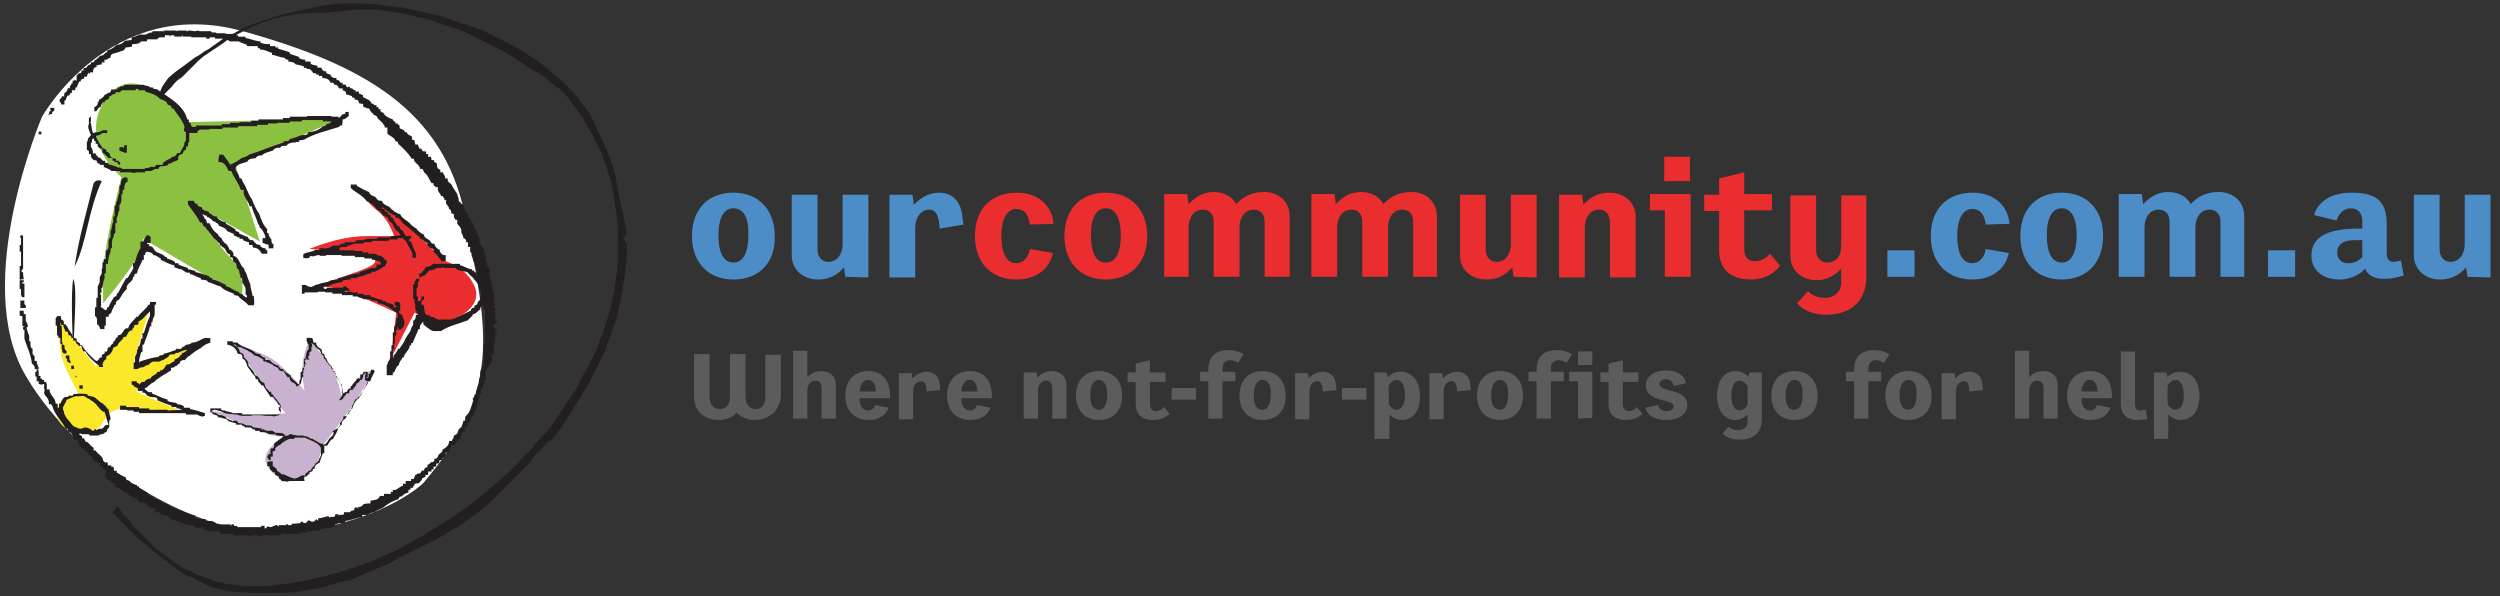 <svg xmlns="http://www.w3.org/2000/svg" viewBox="0 0 368.5 87.9"><rect x="0" y="0" width="368.5" height="87.9" fill="#333333" stroke="none"/><path fill="#8bc041" d="M 16.3 25.3 s -2.7 10.4 -2.7 14.5 v 4.1 s 5 -5.9 5.4 -7.7 l 0.5 -1.8 L 34 43 s 0.9 -3.2 -1.8 -5.9 c -2.8 -2.8 -4.6 -7.3 -4.6 -7.3 l 9 5 L 33 23.5 l 15.4 -6.8 l -22.6 0.5 S 18.6 7.3 14 13.6 c -4.5 6.3 2.3 11.7 2.3 11.7 Z"></path><path fill="#fff" d="M 62.4 71.2 c 11.8 -13.9 9.3 -22.6 6.4 -38.3 S 55.3 10 35.8 4.6 S 6.2 17.2 6.2 17.2 S -4.3 41.7 3.8 55.4 c 8 13.7 27 24.9 40.1 23 c 13.1 -1.8 18.5 -7.2 18.5 -7.2 Z"></path><path fill="#c8b2cf" d="M 47.4 65.9 s 1.1 -1.3 3.9 -5.2 c 2.8 -3.9 3.6 -6 3.6 -6 s -1.3 -0.2 -2.9 2 l -1.6 2.1 s -0.7 -4.1 -2.1 -5.6 c -1.5 -1.5 -2.6 -3.4 -2.6 -3.4 s -1 2.3 -1.1 3.9 c -0.2 1.6 0.3 3.9 0.3 3.9 s -3.6 -4.4 -5.7 -5.2 c -2.1 -0.8 -4.9 -2.1 -4.9 -2.1 s 2.6 3.6 3.9 5.7 c 1.3 2.1 3.9 4.9 3.9 4.9 s -2.1 0.3 -5.9 0.2 c -3.8 -0.2 -5.5 -0.7 -5.5 -0.7 s 8.8 3.9 10.1 3.9 h 1.3 s -3.6 1.8 -2.9 3.9 c 0.7 2.1 4.1 3.9 6.2 1.8 c 2 -2.2 2 -4.1 2 -4.1 Z"></path><path fill="#8bc041" d="M 17.9 26.1 s -2.7 10.4 -2.7 14.5 v 4.1 s 5 -5.9 5.4 -7.7 l 0.5 -1.8 l 14.5 8.5 s 0.9 -3.2 -1.8 -5.9 s -4.5 -7.2 -4.5 -7.2 l 9 5 l -3.6 -11.3 l 15.4 -6.8 l -22.6 0.5 s -7.2 -9.9 -11.8 -3.6 c -4.5 6.3 2.2 11.7 2.2 11.7 Z"></path><path fill="#ea2d2e" d="M 45.6 36.7 s 4.3 -1.9 8.4 -1.9 h 4.1 s -0.8 -2.4 -2.2 -3.5 c -1.4 -1.1 -2.7 -2.7 -2.7 -2.7 s 4.6 2.2 8.4 6 l 3.8 3.8 s 3 0.8 4.3 3.3 c 1.4 2.4 -0.3 4.1 -2.4 5.2 c -2.2 1.1 -6.2 -0.8 -6.2 -0.8 l -3.5 6.8 l 0.8 -6.8 S 50 42 47.8 42.3 l -2.2 0.1 s 7.9 -2.4 9.2 -3.3 c 1.4 -0.8 -0.3 -1.6 -2.7 -1.9 c -2.4 -0.2 -6.5 -0.5 -6.5 -0.5 Z"></path><path fill="#231f20" d="M 18.3 12.5 h 2.9 c 0.2 0.2 0.5 0.1 0.6 0.2 c 0.2 0 0.2 0.1 0.4 0.2 h 0.4 v 0.2 c 0.2 0 0.4 0 0.6 0.1 c 1.7 1.2 3.9 2.3 4.4 4.4 h 0.2 c 0.1 0.2 -0.1 0.6 0.3 0.5 c -0.1 0.2 0.1 0.4 0.2 0.6 h 0.6 v -0.2 h 3.8 v -0.2 h 1.2 v -0.2 h 1.4 c 0.1 0 0 -0.1 0.1 -0.1 H 37 v -0.2 h 1.1 v -0.2 h 3.6 v -0.2 h 1 v -0.2 h 2.5 c 0.1 0 0 -0.1 0.1 -0.1 h 3.5 c 0.1 0 0 0.1 0.1 0.1 h 1 v 0.2 c 0.4 -0.2 0.5 -0.7 1 -0.6 v -0.3 h 0.5 v 0.6 c -0.3 0.2 -0.5 0.5 -0.9 0.5 c 0 0.3 0 0.6 -0.1 0.9 c -0.1 0 -0.3 -0.1 -0.4 0.2 c -1.9 0.6 -3.7 1 -5.2 1.9 c -0.2 0 -0.5 0.1 -0.7 0.1 v 0.2 c -0.2 0 -0.4 0 -0.6 0.1 c -0.6 0 -1 0.1 -1.3 0.5 c -0.2 0 -0.8 -0.1 -0.9 0.3 c -0.5 -0.1 -0.9 0.1 -1.1 0.4 c -0.6 0.2 -1.2 0.3 -1.6 0.7 c -0.2 0 -0.7 0 -0.9 0.4 c -0.6 0.1 -1.1 0.1 -1.2 0.5 c -0.6 0.3 -1.8 0.3 -1.8 1.2 c 0 0.1 0.6 0.8 0.6 1.3 h 0.3 c 0.1 0.5 0.4 0.8 0.6 1.2 c 0.1 0.3 0.2 0.5 0.4 0.9 c 0.1 0.3 0.3 0.7 0.5 0.9 c 0.3 0.8 0.7 1.7 1.1 2.2 c 0.3 0.9 0.6 1.7 1.2 2.3 c 0 0.1 -0.2 0.6 0.2 0.6 c 0 0.4 0.2 0.6 0.4 0.9 c 0 0.2 0 0.6 0.3 0.7 v 0.6 h -0.7 v -0.5 l -0.9 -0.3 v -0.7 h 0.4 v -0.2 c 0 -0.3 -0.6 -1.4 -0.8 -1.3 c 0 -0.2 -0.1 -0.4 -0.3 -0.7 c -0.2 -0.8 -0.7 -1.6 -0.9 -2.5 h -0.3 c -0.2 -0.9 -1 -1.3 -0.9 -2.4 h -0.4 c -0.3 -1 -1.1 -1.9 -1.4 -2.8 h -0.4 c -0.3 -0.5 -0.5 -1.4 -1.5 -1.3 c 0 -1.4 0.3 -0.7 0 -1.1 h 0.7 c 0.4 0.6 0.8 1 1.1 1.6 v -0.2 c 0.5 -0.1 1.2 -0.6 1.6 -0.9 c 0.4 -0.1 0.9 -0.3 1.1 -0.5 c 1.6 -0.5 3.5 -1.3 5.1 -1.8 c 0.1 0 0 -0.1 0 -0.2 c 0.4 0 0.8 0.1 0.9 -0.3 c 0.5 -0.1 1.3 -0.4 1.8 -0.6 c 0.3 0 0.9 0.1 0.9 -0.4 c 0.9 -0.1 1.6 -0.3 2.2 -0.9 c 0.1 0 0.4 0 0.5 -0.3 c 0.4 -0.1 0.5 -0.1 0.8 -0.4 h -0.8 v -0.2 s -0.1 0.1 -0.1 0.2 h -0.4 v -0.2 h -3.1 v 0.2 h -1.8 v 0.2 h -1.8 c -0.1 0 0 0.1 -0.1 0.1 h -1.3 v 0.2 h -1.6 v 0.2 h -2.8 v 0.2 h -2.3 v 0.2 h -1.9 c -0.1 0 0 0.1 -0.1 0.1 h -1.4 c 0 0.1 -0.2 0.2 -0.3 0.2 v 0.3 h -1.2 v 1.3 c -0.3 0.2 -0.1 0.4 -0.2 0.7 h -0.3 c 0.1 0.1 0 0.3 0 0.5 c -0.3 0 -0.4 0.3 -0.5 0.6 c -0.3 0 -0.8 0.3 -0.6 0.8 c -0.3 0.3 -0.9 0.3 -1.1 0.6 c -0.1 0 -0.4 -0.1 -0.5 0.3 c -0.1 0 -0.3 0 -0.5 0.1 c -0.3 0 -0.8 -0.1 -0.8 0.4 c -0.4 -0.1 -0.8 0.1 -1.1 0.3 h -0.9 v 0.2 h -1.3 s -0.3 0.1 -0.4 0.1 s -0.3 -0.1 -0.4 -0.1 h -1.6 v -0.2 h -1.3 c -0.2 -0.3 -0.8 -0.4 -1.1 -0.6 v -0.3 h -0.6 v -0.2 h -0.3 c 0 -0.2 -0.2 -0.3 -0.2 -0.5 c -0.5 0.2 -0.9 -0.5 -0.8 -0.9 h -0.3 c 0 -0.3 0.1 -0.5 -0.3 -0.6 v -1.2 c 0.2 -0.1 0.1 -0.3 0.2 -0.5 s 0.4 -0.4 0.4 -0.5 s 0 -0.1 -0.1 -0.2 c -0.1 -0.4 -0.3 -0.6 -0.3 -1.1 c 0 -0.1 0.1 -0.3 0.1 -0.3 v -0.9 c 0.1 0 0.2 -0.2 0.3 -0.3 v 0.9 h -0.2 s 0.1 0.1 0.2 0.1 c 0.1 0.5 0.1 1 0.3 1.5 h 0.1 c 0.1 0 0.1 0 0.2 -0.1 c 0.3 0 0.8 0 1.1 -0.3 h 0.7 v 0.4 h -0.7 c -0.2 0.2 -0.6 0.4 -0.9 0.4 v 0.1 c 0 0.4 0.8 1.5 0.9 1.7 c 0.2 0.1 0.7 0.2 0.6 0.6 c 0.6 0 0.4 0.5 0.7 0.8 c 0.4 0.1 0.3 0.2 0.7 0.2 v 0.3 h 0.4 c 0 0.1 0 0.2 0.2 0.2 v 0.4 h -0.1 c -0.1 -0.1 -0.2 -0.2 -0.3 -0.2 v -0.2 h -0.4 v -0.2 h -0.3 v -0.4 H 16 c -0.3 -0.3 -0.5 -0.6 -0.9 -0.8 v -0.6 h -0.4 c 0 -0.1 -0.1 -0.2 -0.3 -0.3 v -0.4 h -0.3 c 0 -0.1 0.1 -0.5 -0.2 -0.4 c 0 -0.1 0 -0.3 -0.1 -0.4 c -0.4 0 -0.1 0.6 -0.4 0.7 v 0.6 c 0.2 0.1 0.3 0.5 0.3 0.9 h 0.4 c 0 0.1 0 0.3 0.3 0.4 v 0.2 c 0.1 0 0.3 0 0.4 0.1 c 0.2 0.2 0.3 0.5 0.7 0.4 v 0.3 h 0.5 v 0.2 c 0.3 0.1 1.1 0.3 1.4 0.5 c 0.1 0 0.4 -0.1 0.6 0.2 h 3.3 c 0.1 -0.3 0.7 0 0.8 -0.3 h 0.7 c 0 -0.1 0.2 -0.1 0.2 -0.3 h 1 V 24 c 0.1 0 0.1 -0.1 0.3 -0.2 c 0.3 -0.3 0.8 -0.3 1.1 -0.7 c 0.7 0.1 0.5 -0.8 1.1 -0.5 c 0.1 -0.3 0.4 -0.7 0.6 -1.1 c 0.1 -0.1 0 -0.7 0.3 -0.7 v -1.3 c -0.2 -0.1 -0.3 -0.2 -0.3 -0.4 c 0 -0.1 0.1 -0.2 0.1 -0.3 c 0 -0.8 -1.7 -2.7 -1.6 -2.8 h -0.3 c 0 -0.5 -0.2 -0.4 -0.6 -0.6 c -0.1 -0.5 -0.7 -0.7 -1.1 -0.8 c -0.5 -0.6 -1.4 -0.9 -2.2 -1.1 v -0.2 h -1 v -0.2 h -0.2 c -0.2 0 -0.2 0 -0.2 0.2 h -1.6 s -0.6 -0.1 -0.7 0.3 H 17 v 0.3 c -0.4 -0.2 -0.5 0.3 -0.9 0.3 v 0.3 c -0.1 0 -0.1 0.1 -0.3 0.2 c -0.1 0 -0.4 0.1 -0.4 0.4 h -0.3 v 0.3 h -0.2 v 0.3 c -0.3 0.1 -0.5 0.3 -0.7 0.7 h -0.3 v -0.6 c 0.3 -0.1 0.6 -0.4 0.5 -0.8 h 0.2 v -0.3 c 0.3 -0.1 0.7 -0.4 0.8 -0.7 c 0.3 -0.1 0.6 -0.4 0.9 -0.4 c 0 -0.1 0 -0.2 0.1 -0.4 h 0.8 c 0.1 -0.1 0.2 -0.1 0.1 -0.3 c 0.1 0 0.4 0.1 0.3 -0.1 c 0.3 -0.1 0.8 0 0.7 -0.3 Z M 7.4 15.9 H 8 v 0.4 c -0.2 0.2 -0.4 0.1 -0.3 0.5 c -0.2 0 -0.5 0.1 -0.6 0.2 c 0.1 -0.1 0.2 -0.5 0.2 -0.6 h 0.2 c -0.1 -0.2 -0.1 -0.4 -0.1 -0.5 Z M 5.7 19.4 h 0.4 v 0.4 h -0.4 Z"></path><path fill="#231f20" d="M 18.3 21.4 h 0.4 v 1.1 h -0.4 c -0.2 -0.2 -0.3 -0.1 -0.5 -0.2 c 0 0 0 -0.1 -0.2 -0.1 v -0.5 h 0.6 v 0.3 c 0.1 -0.2 0.1 -0.4 0.1 -0.6 Z M 18.8 26.2 v 0.6 c -0.4 0.1 -0.5 0.6 -0.5 1.2 h -0.2 c -0.1 0.2 0.1 0.6 -0.2 0.7 v 0.8 c 0 0.1 -0.1 0.6 -0.3 0.7 v 0.8 c -0.2 0.2 -0.2 0.9 -0.4 1.1 v 0.8 H 17 v 1.5 h -0.2 c 0 0.2 0 0.4 -0.1 0.6 c -0.1 0.1 -0.2 0.6 -0.2 0.7 v 0.8 c -0.3 0.2 -0.2 0.5 -0.2 0.6 c -0.2 0.5 -0.4 1.2 -0.4 1.8 h -0.3 v 1.4 h -0.2 v 0.8 c -0.2 0.3 -0.2 0.9 -0.3 1.3 c -0.3 0.1 -0.1 0.5 -0.1 0.7 h -0.2 v 0.1 c 0 0.1 0 0.1 0.1 0.1 c -0.1 0 -0.1 0 -0.1 0.1 s 0 0.1 0.1 0.1 v 1.6 c 0 0.1 -0.1 0 -0.1 0.1 l 0.7 0.5 c 0.3 0 0.2 0 0.3 -0.4 h 0.2 c 0.2 -0.6 0.5 -1 0.8 -1.5 c 0.1 -0.1 0.5 -0.1 0.4 -0.5 c 0.1 -0.1 0.2 -0.1 0.2 -0.1 c 0.4 -0.8 0.8 -1.5 1.2 -2.2 h 0.2 c 0.3 -0.6 0.7 -1 0.9 -1.6 h -0.1 v -0.6 h 0.2 c 0.3 -0.7 0.4 -1.5 0.9 -2.2 v -1 h 0.4 c 0.2 -0.3 0.3 -0.6 0.5 -0.9 h 0.4 c 0 0.1 0.1 0.2 0.2 0.2 v 0.9 h -0.5 v 0.2 h 0.3 v 0.3 c 0.6 -0.1 0.6 0.5 1 0.8 c 0.3 0.2 0.8 0.3 1.1 0.5 c 0.1 0.2 0.3 0.3 0.5 0.3 v 0.2 c 0.4 0.1 0.9 0.3 1.2 0.5 v 0.2 h 0.5 v 0.2 c 0.4 0.2 0.9 0.3 1.4 0.5 v 0.2 c 0.4 0 0.7 0.2 1.1 0.2 v 0.2 c 0.6 0.1 1.3 0.4 2 0.6 c 0.1 0.3 0.4 0.3 0.5 0.3 v 0.2 c 0.7 0.1 1.3 0.5 2 0.8 v 0.2 c 0.7 0.1 1 0.6 1.8 0.8 c 0.2 0.2 0.3 0.4 0.7 0.4 c 0 0.3 0.4 0.3 0.5 0.5 c 0.1 -0.2 0.1 -0.1 0.1 -0.2 c 0 0 0.1 -0.1 -0.2 -0.3 v -0.8 c 0 -0.2 -0.3 -0.7 -0.5 -1 c 0 -0.2 0.1 -0.7 -0.3 -0.7 c 0 -0.1 0.1 -0.5 -0.1 -0.5 c 0 -0.4 -0.1 -0.7 -0.4 -0.9 c 0 -0.3 -0.1 -0.8 -0.5 -0.9 c 0 -0.2 -0.1 -0.4 -0.1 -0.6 c -0.1 0 -0.2 -0.1 -0.4 -0.1 v -0.4 c -0.7 -0.1 -0.5 -1 -1.2 -1.1 v -0.2 h -0.3 v -0.3 c -0.3 -0.1 -0.5 -0.6 -0.8 -0.7 c -0.4 -0.5 -0.8 -1.1 -1.3 -1.6 v -0.2 H 30 c 0 -0.3 -0.2 -0.3 -0.2 -0.6 h -0.3 c -0.5 -1 -1.2 -1.8 -1.8 -2.7 v -0.5 h 0.9 c 0 0.3 0.2 0.4 0.5 0.5 c 0 0.3 0.3 0.4 0.6 0.4 c 0.1 0.5 0.6 0.6 1.1 0.7 v 0.2 c 0.6 0.2 0.5 0.5 1.1 0.5 c 0.3 0.5 0.7 0.7 1.4 0.9 v 0.2 c 0.5 0.2 0.9 0.5 1.4 0.8 v 0.2 c 0.3 0.2 0.6 0.1 0.6 0.5 c 0.4 0 0.8 0.4 1.2 0.4 c 0.1 0.3 0.2 0.3 0.4 0.5 h 0.4 c 0.1 0.3 0.4 0.4 0.5 0.6 c 0.1 0 0.3 0.1 0.5 0.1 c 0.1 0.3 0.4 0.5 0.8 0.5 c 0.1 0.1 0 0.3 0.3 0.3 v 0.5 h -0.8 c -0.3 -0.5 -0.6 -0.9 -1.3 -0.9 c 0 -0.1 -0.1 -0.2 -0.1 -0.4 h -0.5 v -0.4 c -0.3 0 -0.6 -0.2 -0.9 -0.3 v -0.2 h -0.5 V 35 c -0.3 0 -0.5 -0.2 -0.8 -0.3 c 0 -0.1 -0.1 -0.2 -0.1 -0.3 c -0.4 0 -0.6 -0.3 -0.9 -0.3 c -0.2 -0.5 -0.7 -0.6 -1.2 -0.8 c -0.1 -0.2 -0.2 -0.5 -0.5 -0.4 v -0.2 c -0.6 0 -0.7 -0.7 -1.3 -0.7 v -0.2 c -0.1 0 -0.3 0 -0.5 -0.2 h -0.2 c 0.3 0.2 0.2 0.6 0.6 0.8 c 0 0.2 0.1 0.3 0.1 0.5 h 0.4 c 0.2 0.6 0.6 1.2 1.2 1.6 c 0.1 0.3 0.3 0.4 0.6 0.7 c 0.1 0.4 0.4 0.6 0.8 0.9 c 0 0.2 0.3 0.4 0.3 0.7 c 0.4 0 0.7 0.5 0.6 0.9 c 0.9 0.2 0.9 1.4 1.6 1.9 c 0 0.2 0.1 0.4 0.3 0.7 c 0.1 0.4 0.4 1.2 0.6 1.6 c 0 0.6 0.3 1.2 0.3 1.7 h 0.2 c 0.1 0.9 0.1 1.2 0 1.4 h -0.8 c -0.4 -0.6 -1.1 -0.8 -1.5 -1.4 c -0.2 0 -0.4 -0.1 -0.6 -0.1 v -0.2 c -0.8 -0.3 -1.6 -0.6 -2 -1.1 c -0.7 -0.1 -1.1 -0.5 -1.8 -0.6 c -0.1 -0.2 -0.1 -0.1 -0.3 -0.3 c -0.3 0 -0.5 -0.1 -0.8 -0.1 V 41 c -0.5 -0.1 -1 -0.5 -1.6 -0.6 v -0.2 c -0.2 0 -0.5 0 -0.7 -0.1 c -0.1 -0.2 -0.4 -0.2 -0.5 -0.4 c -0.5 0 -0.7 -0.2 -1.1 -0.3 v -0.3 c -0.7 -0.1 -1.3 -0.5 -2 -0.8 v -0.2 c -0.5 -0.2 -0.6 -0.5 -1.1 -0.5 c -0.1 -0.4 -0.8 -0.5 -0.9 -0.5 c -0.2 0 -0.4 0.3 -0.3 0.5 h -0.2 v 0.7 H 21 c -0.2 0.7 -0.7 1.2 -0.8 2 c -0.2 0 -0.5 0.1 -0.4 0.5 h -0.2 c 0.1 0.8 -1.1 0.9 -0.9 1.8 c -0.5 0.4 -0.8 1 -1.1 1.5 c -0.2 0.2 -0.6 0.2 -0.5 0.8 h -0.2 c -0.1 0.4 -0.4 0.7 -0.5 1.2 c -0.2 0.2 -0.4 0.2 -0.4 0.6 h -0.4 V 48 h -0.2 v 0.5 h -0.6 c -0.1 -0.2 -0.2 -0.6 -0.5 -0.7 c 0 -0.3 0.1 -1.1 -0.3 -1.2 v -1.3 h 0.2 v -1.4 h 0.2 v -1.7 c 0.1 -0.1 0.3 -0.6 0.3 -0.7 v -0.7 c 0.3 -0.2 0 -0.3 0.3 -0.4 v -0.8 c 0 -0.1 0.1 0 0.1 0 v -0.9 c 0.3 0 0.1 -0.4 0.2 -0.5 h 0.3 v -1.3 h 0.2 c 0.1 -0.1 0 -0.2 0.2 -0.3 v -1.1 c 0 -0.1 0.1 -0.4 0.3 -0.5 v -0.9 c 0.2 -0.3 0.2 -1.1 0.4 -1.4 v -0.8 h 0.2 v -1.6 h 0.2 c 0 -0.2 0 -0.4 0.1 -0.6 c 0.2 -0.3 0.2 -1 0.4 -1.3 v -1 c 0.3 -0.1 0.2 -0.6 0.3 -0.9 c 0.3 -0.4 0.6 -0.4 0.9 -0.3 Z M 3 34.7 h 0.4 v 5 h -0.2 v 0.2 c 0 0.1 -0.1 0.3 0.2 0.2 c 0 0.2 0 0.5 0.1 1.1 c -0.1 0 -0.3 -0.2 -0.4 0.1 h 0.4 v 0.3 h -0.2 v 0.2 h 0.3 v 2 h -0.4 c 0 -0.1 0 -0.2 -0.1 -0.3 v -0.9 h -0.2 v -1.3 h 0.2 s 0 -0.1 -0.2 -0.1 v -2 h 0.2 v -2.1 h -0.2 v -1 h 0.2 v -1 c -0.2 -0.1 -0.1 -0.1 -0.1 -0.4 Z M 3 44.3 h 0.6 c 0 0.2 -0.1 0.6 0.2 0.7 v 0.4 H 3 v -1.1 Z M 9.7 52.3 h 0.5 c 0.1 0.2 -0.2 0.7 0.3 0.8 v 0.3 h -0.2 c -0.1 -0.1 -0.1 -0.2 -0.2 -0.2 v -0.4 h -0.3 l -0.1 -0.5 Z M 10.4 53.9 h 0.4 v 0.5 h -0.4 Z M 11 55.3 c 0.1 0 0.2 0.1 0.1 0.3 c 0 -0.1 -0.1 -0.2 -0.1 -0.3 Z M 11.6 56.7 h 0.5 v 0.5 h -0.5 Z M 55.1 54.5 h -0.4 c -0.1 0.3 -0.1 0.5 -0.2 0.6 c 0 0 -0.2 0 -0.2 0.1 c 0.2 0.4 -0.2 0.5 -0.3 0.6 v -0.2 h 0.2 v -0.8 h -0.6 c -0.1 0.2 -0.1 0.3 -0.2 0.4 h -0.3 v 0.6 h -0.5 c -0.1 0.5 -0.7 0.7 -0.7 1.1 h -0.2 v 0.4 c -0.3 -0.2 -0.6 0.4 -0.6 0.5 c -0.3 -0.1 -0.2 0 -0.4 0.2 c -0.1 -0.1 -0.2 -0.1 -0.2 -0.2 c 0 -0.4 -0.1 -0.7 -0.1 -1.1 c -0.2 -0.2 -0.5 -0.3 -0.4 -0.7 c -0.4 -0.5 -0.6 -0.8 -0.7 -1.3 c -0.3 0.1 -0.2 -0.3 -0.2 -0.4 h -0.2 V 54 c -0.5 -0.2 -0.7 -0.8 -0.8 -1.2 c -0.3 0 -0.2 -0.4 -0.3 -0.6 c -0.1 0 -0.3 -0.1 -0.3 -0.1 c 0 -0.2 -0.1 -0.4 -0.1 -0.6 c -0.4 -0.3 -0.8 -0.4 -0.8 -1 h -0.4 c 0 -0.2 -0.1 -0.4 -0.1 -0.6 c -0.1 0 -0.1 0 -0.2 -0.1 h -0.7 v 0.5 c 0.2 0.2 0 0.3 0.3 0.5 v 0.7 c -0.4 0.2 -0.3 0.8 -0.5 1.4 h -0.2 v 1.3 h -0.2 c 0 0.3 0 0.6 -0.3 0.7 v 1 c -0.3 0.2 -0.1 0.6 -0.2 0.7 h -0.2 c -0.4 -0.5 -1 -0.7 -1.1 -1.3 c -0.4 -0.2 -0.9 -0.5 -1.1 -0.9 c -0.4 0.1 -0.5 -0.3 -0.7 -0.5 c -0.4 -0.1 -1 -0.4 -1.2 -0.8 c -0.2 0 -0.5 -0.1 -0.7 0 v -0.4 c -0.3 0.1 -0.4 -0.2 -0.7 -0.3 v -0.2 c -0.3 0 -0.5 -0.1 -0.7 -0.1 c -0.6 -0.8 -2.1 -0.8 -2.7 -1.6 h -0.7 v -0.2 h -0.8 v 0.5 c 0.7 0.1 1.4 0.6 1.5 1.3 c 0.2 0.1 0.3 0.1 0.5 0.1 c 0.2 0.1 0.3 0.4 0.2 0.6 c 0.4 0.2 0.7 0.7 0.7 1.1 c 0.2 0.4 0.5 0.6 0.6 0.9 c 0.2 0.3 0.7 0.6 0.7 1.1 h 0.3 c 0 0.5 0.4 0.5 0.5 0.9 h 0.3 c 0.2 0.5 0.6 0.9 0.8 1.3 c 0.2 0.2 0.2 0.4 0.3 0.4 h 0.4 c 0.1 0.4 0.7 0.7 0.7 1.1 c 0.1 0 0.3 0.1 0.3 0.2 s -0.1 0.2 0 0.2 h -0.2 v 0.5 c 0.3 0.1 0.3 0.5 0.3 0.5 v 0.1 h -5.7 v -0.2 h -1.4 c -0.2 -0.2 -0.9 -0.2 -1.2 -0.4 c -0.2 0 -0.4 0 -0.5 -0.1 v -0.2 H 31 v 0.6 h 0.3 v 0.2 c 0.3 0.1 0.5 0.2 0.8 0.3 v 0.2 c 0.4 0 0.9 0.2 1.3 0.3 c 0 0.1 0.2 0.1 0.3 0.3 c 0.4 0.1 0.7 0.2 1.1 0.3 v 0.2 h 0.9 v 0.2 c 0.1 0 0.3 -0.1 0.4 0.2 h 0.7 c 0.1 0 0.4 0.1 0.5 0.3 h 0.3 v 0.2 h 0.7 v 0.2 h 0.8 c 0.1 0.1 0.6 0.3 0.7 0.3 h 0.8 c 0.2 0.3 0.7 0.2 1.2 0.3 c -0.4 0.4 -1 0.7 -1.4 1.1 c 0 0.3 0.1 0.8 -0.5 0.7 c 0 0.3 -0.1 0.5 0 0.8 h -0.3 c 0 0.2 -0.2 0.3 -0.2 0.5 c 0 0.1 0.2 0.2 0.2 0.4 h 0.3 v -0.5 h 0.3 v -0.8 c 0.1 0 0.3 0 0.4 -0.1 c -0.2 -0.5 0.3 -0.5 0.5 -0.8 h 0.2 c 0.1 -0.3 1.2 -0.9 1.4 -0.9 h 0.7 v -0.2 h 1.5 c 0.8 0.4 2 0.7 2.4 1.5 v 1.2 c -0.1 0.1 -0.3 0.5 -0.4 0.8 c -0.2 0 -0.2 0.3 -0.4 0.3 c -0.2 0.6 -0.5 0.4 -0.7 1.1 c -0.5 -0.2 -0.2 0.3 -0.7 0.3 c -0.1 0.2 -0.1 0.3 -0.1 0.4 c -0.7 -0.2 -0.9 0.4 -1.5 0.4 c 0 0.1 0 0.1 -0.1 0.2 v -0.2 c -0.7 0 -1.2 -0.6 -1.9 -0.6 c -0.2 -0.2 -0.4 -0.4 -0.7 -0.5 v -0.3 c -0.2 -0.1 -0.3 -0.1 -0.3 -0.3 c -0.1 0 -0.2 0 -0.3 -0.1 V 68 h -0.6 c 0 0.1 -0.1 0.1 -0.2 0.1 v 0.6 h 0.4 c -0.1 0.1 -0.1 0.1 -0.2 0.1 c 0.2 0.1 0.2 0.3 0.2 0.4 c 0.4 0.2 0.3 0.5 0.7 0.4 c 0 0.4 0.2 0.5 0.6 0.6 v 0.3 c 0.3 0.2 0.3 0.2 0.4 0.4 c 0.3 0 0.8 0.1 0.9 0.1 c 0.1 0 0.1 -0.1 0.3 -0.1 h 2.2 c -0.1 -0.3 -0.1 -0.6 0 -0.7 c 0.4 0.2 0.3 -0.3 0.7 -0.3 v -0.3 c 0.2 0 0.3 -0.1 0.5 -0.2 v -0.3 h 0.3 c -0.1 -0.5 0.3 -0.7 0.7 -0.9 c 0.1 -0.4 0.3 -0.9 0.5 -1.4 h 0.2 v -1.2 h -0.2 v -0.1 h 0.2 v 0.2 h 0.4 c 0.3 -0.3 0.4 -0.9 0.9 -1 c 0.2 -0.5 0.6 -0.9 0.7 -1.5 c 0.1 -0.3 0.4 -0.3 0.4 -0.6 h 0.2 c -0.1 -0.6 0.3 -0.7 0.5 -0.9 c 0.2 -0.3 0.3 -0.7 0.6 -0.8 v -0.3 h 0.2 v -0.3 h 0.2 c 0.2 -0.7 0.5 -1.3 1 -1.6 c 0.1 -0.3 0.3 -0.4 0.4 -0.6 c 0.2 -0.8 0.8 -1.1 1 -1.9 h 0.3 c 0 -0.4 0.7 -1.5 0.7 -1.6 c 0 0.2 -0.2 0.1 -0.2 -0.1 Z m -0.8 1.6 l -0.2 0.3 l -0.2 0.5 l -0.2 0.3 l -0.2 0.4 l -0.3 0.5 l -0.2 0.3 l -0.2 0.1 l -0.2 0.4 l -0.1 -0.2 l -0.3 0.5 l -0.1 0.3 l -0.2 0.3 l -0.1 0.4 l -0.2 0.3 l -0.2 0.1 v 0.2 l -0.1 0.1 l -0.1 0.2 l -0.1 0.2 l -0.5 0.1 v 0.3 l -0.2 0.3 l -0.3 0.4 v 0.3 l -0.3 0.4 l -0.5 0.3 c -0.6 0.4 -0.1 0.3 -0.1 0.3 l -0.1 0.4 l -0.6 0.6 l -0.3 0.5 l -0.3 0.3 l -0.4 -0.1 s -0.3 0 -0.4 -0.1 s -0.5 -0.3 -0.5 -0.3 s -0.4 -0.2 -0.5 -0.3 c -0.1 -0.1 -0.3 0 -0.4 -0.1 c -0.1 -0.1 -0.3 -0.2 -0.3 -0.2 l -0.8 -0.2 h -0.8 l -0.5 -0.1 l -0.5 -0.1 s -0.1 -0.1 -0.2 0.1 s -0.7 0.1 -0.7 0.1 s 0.1 -0.1 0 -0.2 c 0 -0.1 -0.7 -0.2 -0.7 -0.2 h -0.5 s -0.2 0 -0.4 -0.2 s -0.3 -0.1 -0.3 -0.1 h -0.7 s -0.3 -0.1 -0.4 -0.2 h -0.5 l 0.3 -0.1 s -0.5 -0.1 -0.6 -0.1 s -0.5 -0.1 -0.7 -0.1 c -0.3 0 -0.2 -0.2 -0.2 -0.2 l -0.5 -0.1 h -0.4 l -0.4 -0.2 c -0.1 -0.1 -0.4 -0.1 -0.4 -0.1 s -0.3 0 -0.4 -0.1 c -0.1 0 -0.1 -0.2 -0.1 -0.2 l -0.2 -0.1 s -0.4 0 -0.6 0.1 c 0.4 0.3 0.4 0.1 0.4 0.1 l -0.3 -0.1 l -0.1 -0.1 s -0.4 -0.1 -0.5 -0.2 c -0.1 0 -0.3 -0.1 -0.3 -0.1 s -0.1 -0.1 -0.1 -0.2 c -0.1 -0.1 -0.4 -0.2 -0.6 -0.3 c -0.2 0 -0.4 0 -0.5 -0.1 c -0.1 0 -0.3 -0.2 -0.3 -0.2 l -0.4 -0.1 l -0.2 -0.1 h -0.1 c -0.1 0 0.1 -0.2 0.1 -0.2 s 0.2 -0.1 0.3 -0.1 s 0.4 0.1 0.5 0.1 s 0.7 0.2 0.8 0.3 c 0.2 0.1 0.3 0.1 0.7 0.2 c 0.3 0 1.1 0.1 1.2 0.1 c 0.1 0 0.2 0 0.4 0.1 s 0.4 0 0.5 0.1 h 1 c 0.2 0 0.3 0 0.6 -0.1 h 1.1 c 0.2 0 0.6 0.1 0.9 0.1 h 0.7 c 0.2 0 0.3 0.1 0.3 0.1 l 0.8 -0.2 l 0.3 -0.1 v -0.7 l -0.1 -0.2 s 0.1 -0.2 0.1 -0.3 s -0.1 -0.3 -0.1 -0.3 l -0.3 -0.4 l -0.3 -0.4 l -0.2 -0.2 c -0.1 -0.1 -0.2 -0.3 -0.2 -0.3 l -0.1 -0.2 l -0.1 0.1 c -0.1 0 -0.1 -0.3 -0.1 -0.3 l -0.1 -0.2 c -0.2 0.1 -0.2 0.1 -0.3 -0.1 s -0.2 -0.2 -0.3 -0.3 c -0.2 -0.1 -0.2 -0.4 -0.2 -0.4 s -0.1 -0.1 -0.1 -0.3 s -0.2 -0.2 -0.2 -0.2 l -0.3 -0.2 l -0.1 -0.1 s -0.3 -0.5 -0.4 -0.6 c -0.1 -0.1 -0.4 -0.2 -0.4 -0.2 s -0.2 -0.5 -0.3 -0.6 s -0.5 -0.7 -0.6 -0.7 c -0.1 -0.1 -0.1 -0.5 -0.1 -0.5 c 0 -0.1 -0.2 -0.4 -0.2 -0.4 l -0.4 -0.4 c -0.1 -0.1 0 -0.2 -0.1 -0.4 c 0 -0.2 -0.4 -0.3 -0.4 -0.3 s -0.2 -0.2 -0.2 -0.3 s 0 -0.1 -0.2 -0.4 s -0.4 -0.3 -0.5 -0.4 c -0.1 0 -0.2 -0.1 -0.2 -0.1 h 0.3 l 0.3 0.3 l 0.5 0.1 c 0.1 0 0.4 0.2 0.4 0.2 s 0.3 0.1 0.5 0.2 s 0.2 0.2 0.5 0.3 c 0.2 0.1 0.5 0.4 0.5 0.4 s 0.1 0.1 0.2 0.1 c 0.1 0.1 0.4 0.1 0.4 0.1 l 0.1 0.1 l 0.4 0.2 c 0.2 0.1 0.3 0.2 0.3 0.2 v 0.2 s 0.1 0.1 0.2 0.1 h 0.2 l 0.3 0.2 l 0.1 -0.1 l 0.2 0.2 l 0.3 0.1 s 0.3 0.3 0.4 0.3 c 0.1 0.1 0.5 0.2 0.5 0.2 v 0.1 l 0.2 0.3 l 0.3 0.1 h 0.3 s 0.1 0.1 0.1 0.2 c 0.1 0.1 0.1 0.1 0.2 0.3 c 0.1 0.1 0.2 0.3 0.3 0.4 s 0.3 -0.1 0.3 -0.1 v 0.3 s 0 0.2 0.2 0.4 s 0.5 0.3 0.5 0.3 l 0.2 0.2 c 0.1 0.1 0 0.1 0 0.1 l 0.2 0.2 l 0.1 -0.1 l 0.2 -0.2 l 0.2 -0.1 l 0.1 -0.2 v -0.2 c 0 -0.1 0.1 -0.3 0.1 -0.3 v -0.2 l 0.2 -0.2 c 0.1 -0.2 -0.1 -0.3 -0.1 -0.3 s 0 -0.1 0.1 -0.2 c 0.1 -0.2 0 -0.2 0 -0.4 c 0.1 -0.2 0 0 0.1 -0.1 s 0 -0.2 0 -0.3 s 0.1 -0.1 0.1 -0.1 c 0.1 0 0 -0.2 0 -0.2 v -0.2 h 0.2 l -0.2 -0.6 l 0.1 -0.1 h 0.1 v -0.2 l 0.1 0.2 h 0.4 s -0.2 -0.3 -0.2 -0.4 s 0.1 -0.1 0.1 -0.1 l 0.1 -0.1 V 52 c 0 -0.1 0.2 -0.2 0.2 -0.2 h 0.1 v -0.6 l 0.1 -0.1 v -0.3 c 0 -0.1 -0.1 -0.2 -0.1 -0.3 l -0.3 -0.3 l 0.1 0.1 l 0.1 0.1 l 0.3 0.3 l 0.2 0.1 s 0.1 0.1 0.1 0.2 s 0.2 0.2 0.2 0.2 l 0.2 0.2 l 0.2 0.1 l 0.2 0.2 v 0.1 l 0.1 0.1 v 0.2 c 0 0.1 0.2 0.2 0.2 0.2 l 0.1 0.1 l 0.1 0.1 v 0.2 l 0.1 0.2 l 0.2 0.1 v 0.1 s 0.2 0.4 0.2 0.3 s 0.1 0.1 0.2 0.3 c 0.1 0.2 0.2 0.2 0.2 0.2 l 0.2 0.1 v 0.2 l 0.1 0.2 h 0.2 l -0.1 0.1 h 0.1 v 0.2 c 0 0.1 0.2 0.2 0.2 0.2 l 0.2 0.1 v 0.5 l 0.1 0.1 l 0.2 0.2 l 0.2 0.3 v 0.1 s 0 0.1 0.1 0.2 s 0.2 0.3 0.2 0.3 v 0.1 l 0.1 0.2 v 0.9 l 0.1 0.1 v 0.1 l -0.1 0.2 l -0.1 0.2 l -0.2 0.3 l -0.1 0.2 h 0.1 s 0.2 -0.1 0.3 -0.1 s 0.3 -0.4 0.3 -0.4 l 0.2 -0.2 s 0.1 -0.2 0.2 -0.3 c 0 -0.1 0.3 0 0.3 0 c 0.1 0 0.1 -0.3 0.1 -0.3 l 0.1 -0.2 l 0.1 -0.1 l 0.1 0.1 l 0.3 -0.1 v -0.3 h 0.2 l 0.1 -0.3 l 0.1 0.1 v -0.3 l 0.3 -0.2 l 0.2 -0.2 l 0.1 -0.2 h 0.2 l 0.1 -0.2 l 0.1 -0.1 v -0.3 l 0.1 -0.2 h 0.1 l 0.1 -0.3 l 0.1 0.1 v 0.2 l -0.1 0.2 V 56 l 0.3 0.2 l 0.2 -0.1 Z M 15 26.7 c -2 4.2 -2.2 9.1 -4 12.6 c 0.6 -4.2 1.8 -8.2 2.8 -12.3 c 0.2 -0.3 0.6 -0.6 1.2 -0.3 Z M 10.8 51.7 c -0.1 -1.1 -0.4 -8.8 0 -10.6 c 0.4 1 0.4 2.6 0 10.6 Z"></path><g fill="#ea2d2e"><path d="M 149.8 30.8 c 1.2 0 1.8 0.8 2 2.3 l 3.5 -0.1 c -0.2 -2.7 -2.3 -4.6 -5.4 -4.6 c -3.9 0 -6.2 2.5 -6.2 6.4 c 0 3.9 2.4 6.4 6.1 6.4 c 3 0 4.9 -1.6 5.4 -3.9 l -3.4 -0.6 c -0.2 1.3 -1 2.1 -2 2.1 c -1.5 0 -2.2 -1.6 -2.2 -4 c 0 -2.8 1 -4 2.2 -4 Z M 163 28.4 c -3.7 0 -6.1 2.4 -6.1 6.4 c 0 3.9 2.4 6.4 6.1 6.4 s 6.1 -2.5 6.1 -6.4 c 0 -3.9 -2.4 -6.4 -6.1 -6.4 Z m 0 10.3 c -1.3 0 -2.2 -1.2 -2.2 -4 s 0.9 -4 2.2 -4 s 2.2 1.2 2.2 4 s -0.9 4 -2.2 4 Z M 186.3 28.3 c -1.8 0 -3.1 0.7 -4.1 1.8 c -0.5 -1.1 -1.8 -1.8 -3.3 -1.8 s -2.7 0.7 -3.7 1.8 l -0.2 -1.5 h -3.4 v 12.2 h 3.6 v -7.3 c 0 -1.2 0.6 -2.6 2.1 -2.6 c 1.1 0 1.6 0.8 1.6 1.8 v 8.1 h 3.8 v -7.3 c 0 -1.2 0.6 -2.6 2.1 -2.6 c 1.1 0 1.6 0.8 1.6 1.8 v 8.1 h 3.7 v -8.9 c 0 -2.1 -1.5 -3.6 -3.8 -3.6 Z M 208 28.3 c -1.8 0 -3.1 0.7 -4.1 1.8 c -0.5 -1.1 -1.8 -1.8 -3.3 -1.8 s -2.7 0.7 -3.7 1.8 l -0.2 -1.5 h -3.4 v 12.2 h 3.8 v -7.3 c 0 -1.2 0.6 -2.6 2.1 -2.6 c 1.1 0 1.6 0.8 1.6 1.8 v 8.1 h 3.8 v -7.3 c 0 -1.2 0.6 -2.6 2.1 -2.6 c 1.1 0 1.6 0.8 1.6 1.8 v 8.1 h 3.5 v -8.9 c 0 -2.1 -1.5 -3.6 -3.8 -3.6 Z M 222.7 36 c 0 1.2 -0.6 2.6 -2.1 2.6 c -1 0 -1.6 -0.8 -1.6 -1.8 v -8.1 h -3.8 v 8.9 c 0 2.1 1.6 3.6 3.9 3.6 c 1.6 0 2.9 -0.7 3.8 -1.8 l 0.2 1.4 l 3.4 0.1 V 28.7 h -3.8 V 36 Z M 237.2 28.4 c -1.6 0 -2.9 0.7 -3.8 1.8 l -0.2 -1.5 h -3.4 v 12.2 h 3.8 v -7.3 c 0 -1.3 0.6 -2.7 2.1 -2.7 c 1 0 1.6 0.8 1.6 1.8 v 8.2 h 3.8 V 32 c 0 -2.1 -1.6 -3.6 -3.9 -3.6 Z M 245.3 23.1 h 3.8 v 3.6 h -3.8 Z M 243.2 31 h 2.2 v 9.8 h 3.8 V 28.6 h -6 Z M 258.7 38.5 c -1 0 -1.6 -0.5 -1.6 -1.9 V 31 h 4.1 v -2.4 h -4.1 v -3.2 l -3.7 0.9 v 2.4 h -2.2 v 2.4 h 2.2 v 5.8 c 0 2.7 1.6 4.3 4.7 4.3 c 2 0 3.4 -0.9 4.3 -2 l -1.5 -1.8 c -0.5 0.6 -1.3 1.1 -2.2 1.1 Z M 271.4 28.8 v 7.3 c 0 1.5 -0.6 2.6 -2.1 2.6 c -1 0 -1.6 -0.8 -1.6 -1.8 v -8.1 h -3.8 v 8.9 c 0 2.1 1.6 3.6 3.9 3.6 c 1.4 0 2.7 -0.7 3.6 -1.7 v 2 c 0 1.3 -0.9 2.3 -2.4 2.3 c -1.1 0 -2 -0.4 -2.5 -1 l -1.6 1.8 c 0.9 1.1 2.6 1.7 4.2 1.7 c 3.7 0 5.9 -2 6 -5.4 V 28.8 h -3.7 Z"></path></g><g fill="#4d8dc7"><path d="M 108.1 28.4 c -3.7 0 -6.1 2.4 -6.1 6.4 c 0 3.9 2.4 6.4 6.1 6.4 c 3.8 0 6.2 -2.5 6.1 -6.4 c 0 -3.9 -2.4 -6.4 -6.1 -6.4 Z m 0 10.3 c -1.3 0 -2.2 -1.2 -2.2 -4 s 0.9 -4 2.2 -4 c 1.4 0 2.3 1.2 2.2 4 c 0 2.8 -0.9 4 -2.2 4 Z M 124.2 36 c 0 1.2 -0.6 2.6 -2.1 2.6 c -1 0 -1.6 -0.8 -1.6 -1.8 v -8.1 h -3.8 v 8.9 c 0 2.1 1.6 3.6 3.9 3.6 c 1.6 0 2.9 -0.7 3.8 -1.8 l 0.2 1.4 l 3.4 0.1 V 28.7 h -3.8 V 36 Z M 138.4 28.4 c -1.4 0 -2.7 0.7 -3.7 1.8 l -0.2 -1.5 h -3.4 v 12.2 h 3.8 v -7.3 c 0 -1.5 0.8 -2.7 2.1 -2.7 c 0.8 0 1.1 0.6 1.3 1.3 c 0.1 0.2 0.2 1.3 0.2 1.5 l 3.5 -0.6 c 0 -0.3 -0.2 -1.4 -0.2 -1.6 c -0.3 -1.8 -1.4 -3.1 -3.4 -3.1 Z M 278.2 36.9 h 4 v 3.9 h -4 Z M 290.7 30.8 c 1.2 0 1.8 0.8 2 2.3 l 3.5 -0.1 c -0.2 -2.7 -2.3 -4.6 -5.4 -4.6 c -3.9 0 -6.2 2.5 -6.2 6.4 c 0 3.9 2.4 6.4 6.1 6.4 c 3 0 4.9 -1.6 5.4 -3.9 l -3.4 -0.6 c -0.2 1.3 -1 2.1 -2 2.1 c -1.5 0 -2.2 -1.6 -2.2 -4 c 0 -2.8 1 -4 2.2 -4 Z M 303.9 28.4 c -3.7 0 -6.1 2.4 -6.1 6.4 c 0 3.9 2.4 6.4 6.1 6.4 s 6.1 -2.5 6.1 -6.4 c 0 -3.9 -2.4 -6.4 -6.1 -6.4 Z m 0 10.3 c -1.3 0 -2.2 -1.2 -2.2 -4 s 0.9 -4 2.2 -4 s 2.2 1.2 2.2 4 s -0.9 4 -2.2 4 Z M 327 28.3 c -1.8 0 -3.1 0.7 -4.1 1.8 c -0.5 -1.1 -1.8 -1.8 -3.3 -1.8 s -2.7 0.7 -3.7 1.8 l -0.2 -1.5 h -3.4 v 12.2 h 3.8 v -7.3 c 0 -1.2 0.6 -2.6 2.1 -2.6 c 1.1 0 1.6 0.8 1.6 1.8 v 8.1 h 3.8 v -7.3 c 0 -1.2 0.6 -2.6 2.1 -2.6 c 1.1 0 1.6 0.8 1.6 1.8 v 8.1 h 3.5 v -8.9 c 0 -2.1 -1.5 -3.6 -3.8 -3.6 Z M 334.3 36.9 h 4 v 3.9 h -4 Z M 352.8 38.6 c -0.7 0 -1 -0.5 -1 -1.3 V 33 c 0 -3.4 -1.6 -4.6 -5.2 -4.6 c -3.2 0 -5 1.5 -5.5 3.3 l 3.3 0.8 c 0.3 -1 1.1 -1.8 2.1 -1.8 c 1.1 0 1.7 0.7 1.7 1.9 v 1.1 h -1.1 c -4 0.1 -6.4 1.2 -6.4 4 c 0 2 1.5 3.5 4.2 3.5 c 1.3 0 2.9 -0.6 3.7 -1.6 c 0.1 0.2 0.2 0.4 0.3 0.5 c 0.5 0.7 1.4 1 2.5 1 s 2 -0.2 2.9 -0.5 l -0.4 -2.2 c -0.4 0.1 -0.8 0.2 -1.1 0.2 Z m -4.6 -0.7 c -0.6 0.6 -1.2 0.9 -2.1 0.9 c -1 0 -1.6 -0.7 -1.6 -1.5 c 0 -1.1 0.6 -1.9 2.6 -1.9 h 1.1 v 2.5 Z M 363.3 28.7 V 36 c 0 1.2 -0.6 2.6 -2.1 2.6 c -1 0 -1.6 -0.8 -1.6 -1.8 v -8.1 h -3.8 v 8.9 c 0 2.1 1.6 3.6 3.9 3.6 c 1.6 0 2.9 -0.7 3.8 -1.8 l 0.2 1.4 l 3.4 0.1 V 28.7 h -3.8 Z"></path></g><g fill="#5c5c5c"><path d="M 112.8 58.7 c 0 0.9 -0.6 1.6 -1.4 1.6 c -0.9 0 -1.5 -0.7 -1.5 -1.7 v -6.4 h -2.3 v 6.4 c 0 1 -0.6 1.7 -1.5 1.7 s -1.5 -0.7 -1.5 -1.7 v -6.4 h -2.3 v 6.3 c 0 1.9 1.3 3.4 3.7 3.4 c 1 0 1.9 -0.3 2.6 -1.1 c 0.6 0.7 1.6 1.1 2.6 1.1 c 2.2 0 3.7 -1.4 3.9 -3.4 v -6.2 h -2.3 v 6.4 Z M 121.1 54.7 c -0.8 0 -1.6 0.3 -2.1 0.9 v -3.9 h -2.1 v 10 h 2.1 v -4.1 c 0 -0.7 0.4 -1.5 1.2 -1.5 c 0.6 0 0.9 0.5 0.9 1 v 4.6 h 2.1 v -5 c 0 -1.2 -0.8 -2 -2.1 -2 Z M 128 54.7 c -2.1 0 -3.4 1.4 -3.4 3.6 s 1.3 3.6 3.4 3.6 c 1.6 0 2.6 -0.7 3 -1.8 l -2 -0.4 c -0.1 0.3 -0.4 0.8 -1 0.8 c -0.8 0 -1.3 -0.6 -1.3 -1.8 h 4.5 v -0.3 c 0 -2.6 -1.4 -3.7 -3.2 -3.7 Z m -1.3 3 c 0.1 -1 0.5 -1.7 1.2 -1.7 c 0.8 0 1.2 0.7 1.2 1.7 h -2.4 Z M 136.6 54.8 c -0.8 0 -1.6 0.4 -2.1 1 l -0.1 -0.8 h -1.9 v 6.8 h 2.1 v -4.1 c 0 -0.8 0.4 -1.5 1.2 -1.5 c 0.4 0 0.6 0.3 0.7 0.7 c 0 0.1 0.1 0.7 0.1 0.8 l 2 -0.2 c 0 -0.1 -0.1 -0.8 -0.1 -0.9 c -0.1 -1.1 -0.8 -1.8 -1.9 -1.8 Z M 143 54.7 c -2.1 0 -3.4 1.4 -3.4 3.6 s 1.3 3.6 3.4 3.6 c 1.6 0 2.6 -0.7 3 -1.8 l -2 -0.4 c -0.1 0.3 -0.4 0.8 -1 0.8 c -0.8 0 -1.3 -0.6 -1.3 -1.8 h 4.5 v -0.3 c 0 -2.6 -1.4 -3.7 -3.2 -3.7 Z m -1.3 3 c 0.1 -1 0.5 -1.7 1.2 -1.7 c 0.8 0 1.1 0.7 1.2 1.7 h -2.4 Z M 155 54.7 c -0.9 0 -1.6 0.4 -2.1 1 l -0.1 -0.8 h -1.9 v 6.8 h 2.1 v -4.1 c 0 -0.7 0.4 -1.5 1.2 -1.5 c 0.6 0 0.9 0.5 0.9 1 v 4.6 h 2.1 v -5 c 0 -1.2 -0.9 -2 -2.2 -2 Z M 162 54.7 c -2.1 0 -3.4 1.4 -3.4 3.6 s 1.3 3.6 3.4 3.6 c 2.1 0 3.4 -1.4 3.4 -3.6 s -1.3 -3.6 -3.4 -3.6 Z m 0 5.7 c -0.8 0 -1.3 -0.6 -1.3 -2.2 c 0 -1.5 0.6 -2.2 1.3 -2.2 s 1.2 0.7 1.2 2.2 s -0.5 2.2 -1.2 2.2 Z M 170.4 60.6 c -0.5 0 -0.9 -0.3 -0.9 -1.1 v -3.2 h 2.3 v -1.4 h -2.3 v -1.8 l -2.1 0.5 v 1.3 h -1.2 v 1.4 h 1.2 v 3.2 c 0 1.5 0.8 2.4 2.6 2.4 c 1.2 0 2 -0.5 2.4 -0.9 l -0.8 -1 c -0.3 0.3 -0.7 0.6 -1.2 0.6 Z M 172.7 57.2 h 3.6 v 1.7 h -3.6 Z M 181.3 53.1 c 0.4 0 0.8 0.1 1.2 0.4 l 0.8 -1.3 c -0.7 -0.4 -1.5 -0.6 -2.1 -0.6 c -2.2 0 -3.1 1.1 -3.1 2.9 v 0.3 h -1.2 v 1.4 h 1.2 v 5.5 h 2.1 v -5.5 h 1.9 v -1.4 h -1.9 v -0.6 c 0 -0.6 0.4 -1.1 1.1 -1.1 Z M 186.1 54.7 c -2.1 0 -3.4 1.4 -3.4 3.6 s 1.3 3.6 3.4 3.6 c 2.1 0 3.5 -1.4 3.4 -3.6 c 0 -2.2 -1.3 -3.6 -3.4 -3.6 Z m 1.2 3.5 c 0 1.5 -0.5 2.2 -1.2 2.2 c -0.8 0 -1.3 -0.6 -1.3 -2.2 c 0 -1.5 0.6 -2.2 1.3 -2.2 c 0.8 0 1.3 0.7 1.2 2.2 Z M 195 54.8 c -0.8 0 -1.6 0.4 -2.1 1 l -0.1 -0.8 h -1.9 v 6.8 h 2.1 v -4.1 c 0 -0.8 0.4 -1.5 1.2 -1.5 c 0.4 0 0.6 0.3 0.7 0.7 c 0 0.1 0.1 0.7 0.1 0.8 l 2 -0.2 c 0 -0.1 -0.1 -0.8 -0.1 -0.9 c -0.1 -1.1 -0.8 -1.8 -1.9 -1.8 Z M 197.8 57.2 h 3.6 v 1.7 h -3.6 Z M 206.5 54.8 c -0.7 0 -1.4 0.2 -1.9 0.8 l -0.2 -0.7 h -1.8 v 9.8 h 2.2 v -3.6 c 0.5 0.5 1.1 0.8 1.8 0.8 c 1.6 0 2.7 -1.2 2.7 -3.5 s -1.2 -3.6 -2.8 -3.6 Z m -0.6 5.6 c -0.5 0 -1 -0.4 -1.2 -0.9 v -2.6 c 0.2 -0.5 0.7 -0.9 1.2 -0.9 c 0.9 0 1.2 1.3 1.2 2.2 c 0 1 -0.3 2.2 -1.2 2.2 Z M 214.8 54.8 c -0.8 0 -1.6 0.4 -2.1 1 l -0.1 -0.8 h -1.9 v 6.8 h 2.1 v -4.1 c 0 -0.8 0.4 -1.5 1.2 -1.5 c 0.4 0 0.6 0.3 0.7 0.7 c 0 0.1 0.1 0.7 0.1 0.8 l 2 -0.2 c 0 -0.1 -0.1 -0.8 -0.1 -0.9 c -0.1 -1.1 -0.8 -1.8 -1.9 -1.8 Z M 221.1 54.7 c -2.1 0 -3.4 1.4 -3.4 3.6 s 1.3 3.6 3.4 3.6 c 2.1 0 3.4 -1.4 3.4 -3.6 s -1.3 -3.6 -3.4 -3.6 Z m 1.2 3.5 c 0 1.5 -0.5 2.2 -1.2 2.2 c -0.8 0 -1.3 -0.6 -1.3 -2.2 c 0 -1.5 0.6 -2.2 1.3 -2.2 c 0.7 0 1.3 0.7 1.2 2.2 Z M 229.7 53.1 c 0.4 0 0.8 0.1 1.2 0.4 l 0.8 -1.3 c -0.7 -0.4 -1.5 -0.6 -2.1 -0.6 c -2.2 0 -3.1 1.1 -3.1 2.9 v 0.3 h -1.2 v 1.4 h 1.2 v 5.5 h 2.1 v -5.5 h 1.9 v -1.4 h -1.9 v -0.6 c 0 -0.6 0.4 -1.1 1.1 -1.1 Z M 232.6 51.8 h 2.1 v 2 h -2.1 Z M 231.3 56.2 h 1.3 v 5.5 l 2.1 -0.1 v -6.8 h -3.4 Z M 240.1 60.6 c -0.5 0 -0.9 -0.3 -0.9 -1.1 v -3.2 h 2.3 v -1.4 h -2.3 v -1.8 l -2.1 0.5 v 1.3 h -1.2 v 1.4 h 1.2 v 3.2 c 0 1.5 0.8 2.4 2.6 2.4 c 1.2 0 2 -0.5 2.4 -0.9 l -0.8 -1 c -0.3 0.3 -0.7 0.6 -1.2 0.6 Z M 244.6 56.6 c 0 -0.4 0.3 -0.7 1 -0.7 c 0.5 0 1 0.4 1.1 1 l 1.8 -0.4 c -0.2 -1.2 -1.3 -1.9 -2.9 -1.9 c -1.9 0 -3 1 -3 2.2 c 0 2.6 4.1 1.9 4.1 3.1 c 0 0.4 -0.4 0.7 -1.1 0.7 c -0.5 0 -1.1 -0.3 -1.2 -0.9 l -1.9 0.4 c 0.3 1 1.1 1.8 3.1 1.8 c 2.1 0 3.1 -1 3.1 -2.2 c 0 -2.5 -4.1 -1.8 -4.1 -3.1 Z M 257.7 55.5 c -0.5 -0.5 -1.2 -0.8 -1.9 -0.8 c -1.6 0 -2.7 1.3 -2.7 3.6 s 1.1 3.6 2.7 3.6 c 0.7 0 1.3 -0.3 1.8 -0.8 v 1 c 0 0.8 -0.5 1.3 -1.4 1.3 c -0.6 0 -1.1 -0.2 -1.4 -0.5 l -0.9 1 c 0.5 0.6 1.5 0.9 2.4 0.9 c 2.3 0 3.4 -1.1 3.4 -3.1 v -6.8 h -1.8 l -0.2 0.6 Z m -0.1 4.1 c -0.2 0.5 -0.7 0.9 -1.2 0.9 c -0.9 0 -1.2 -1.2 -1.2 -2.2 s 0.3 -2.2 1.2 -2.2 c 0.5 0 1 0.4 1.2 0.9 v 2.6 Z M 264.5 54.7 c -2.1 0 -3.4 1.4 -3.4 3.6 s 1.3 3.6 3.4 3.6 c 2.1 0 3.5 -1.4 3.4 -3.6 c 0 -2.2 -1.3 -3.6 -3.4 -3.6 Z m 1.2 3.5 c 0 1.5 -0.5 2.2 -1.2 2.2 c -0.8 0 -1.3 -0.6 -1.3 -2.2 c 0 -1.5 0.6 -2.2 1.3 -2.2 c 0.8 0 1.3 0.7 1.2 2.2 Z M 276.5 53.1 c 0.4 0 0.8 0.1 1.2 0.4 l 0.8 -1.3 c -0.7 -0.4 -1.5 -0.6 -2.1 -0.6 c -2.2 0 -3.1 1.1 -3.1 2.9 v 0.3 h -1.2 v 1.4 h 1.2 v 5.5 h 2.1 v -5.5 h 1.9 v -1.4 h -1.9 v -0.6 c 0 -0.6 0.4 -1.1 1.1 -1.1 Z M 281.3 54.7 c -2.1 0 -3.4 1.4 -3.4 3.6 s 1.3 3.6 3.4 3.6 c 2.1 0 3.5 -1.4 3.4 -3.6 c 0 -2.2 -1.3 -3.6 -3.4 -3.6 Z m 1.2 3.5 c 0 1.5 -0.5 2.2 -1.2 2.2 c -0.8 0 -1.3 -0.6 -1.3 -2.2 c 0 -1.5 0.6 -2.2 1.3 -2.2 c 0.8 0 1.3 0.7 1.2 2.2 Z M 290.3 54.8 c -0.8 0 -1.6 0.4 -2.1 1 l -0.1 -0.8 h -1.9 v 6.8 h 2.1 v -4.1 c 0 -0.8 0.4 -1.5 1.2 -1.5 c 0.4 0 0.6 0.3 0.7 0.7 c 0 0.1 0.1 0.7 0.1 0.8 l 2 -0.2 c 0 -0.1 -0.1 -0.8 -0.1 -0.9 c -0.1 -1.1 -0.8 -1.8 -1.9 -1.8 Z M 301.2 54.7 c -0.8 0 -1.6 0.3 -2.1 0.9 v -3.9 H 297 v 10 h 2.1 v -4.1 c 0 -0.7 0.4 -1.5 1.2 -1.5 c 0.6 0 0.9 0.5 0.9 1 v 4.6 h 2.1 v -5 c 0 -1.2 -0.8 -2 -2.1 -2 Z M 308.1 54.7 c -2.1 0 -3.4 1.4 -3.4 3.6 s 1.3 3.6 3.4 3.6 c 1.6 0 2.6 -0.7 3 -1.8 l -2 -0.4 c -0.1 0.3 -0.4 0.8 -1 0.8 c -0.8 0 -1.3 -0.6 -1.3 -1.8 h 4.5 v -0.3 c 0 -2.6 -1.4 -3.7 -3.2 -3.7 Z m -1.3 3 c 0.1 -1 0.5 -1.7 1.2 -1.7 c 0.8 0 1.1 0.7 1.2 1.7 h -2.4 Z M 315.5 60.5 c -0.5 0 -0.8 -0.2 -0.8 -1 v -7.7 h -2.1 v 7.7 c 0 1.5 0.8 2.4 2.5 2.4 c 0.5 0 1 -0.1 1.4 -0.1 l -0.2 -1.4 c -0.3 0 -0.6 0.1 -0.8 0.1 Z M 321.4 54.8 c -0.7 0 -1.4 0.2 -1.9 0.8 l -0.2 -0.7 h -1.8 v 9.8 h 2.1 v -3.6 c 0.5 0.5 1.1 0.8 1.8 0.8 c 1.6 0 2.8 -1.2 2.8 -3.5 s -1.2 -3.6 -2.8 -3.6 Z m -0.7 5.6 c -0.5 0 -1 -0.4 -1.2 -0.9 v -2.6 c 0.2 -0.5 0.7 -0.9 1.2 -0.9 c 0.9 0 1.2 1.3 1.2 2.2 c 0 1 -0.3 2.2 -1.2 2.2 Z"></path></g><path fill="#fce82b" d="M 15.2 61.1 l -3.6 -3 S 9.3 54 9 52.2 c -0.3 -1.8 -0.5 -5.2 -0.5 -5.2 l 5.6 7 l 8 -8.7 l -2.5 8.4 l 9.1 -2.9 l -8.7 6.9 s 7.6 3.3 7.7 3.3 c -0.5 -0.3 -1.5 -0.2 -2.1 -0.2 l -4.5 -0.3 c -2.7 -0.2 -4.5 -0.9 -5.9 1.7 c -1.1 2.2 -4 2.2 -5.8 0.7 c -2.5 -2.1 -0.1 -5.6 2.8 -4.5 c 1.3 0.5 3 2 3.1 3.5"></path><g fill="#231f20"><path d="M 92.4 34.4 l -0.1 -0.5 l -0.1 -0.6 l -0.1 -0.6 l -0.2 -0.9 l -0.2 -0.9 l -0.2 -0.9 l -0.2 -0.8 l -0.2 -1 l -0.1 -0.8 l -0.2 -0.9 v -0.3 l -0.2 -0.7 l -0.2 -0.8 l -0.3 -0.8 l -0.3 -0.8 l -0.3 -0.8 l -0.3 -0.7 l -0.3 -0.7 l -0.4 -0.8 l -0.4 -0.9 l -0.4 -0.9 l -0.2 -0.4 l -0.3 -0.6 l -0.3 -0.6 l -0.4 -0.5 l -0.5 -0.7 l -0.4 -0.5 l -0.4 -0.5 l -0.4 -0.5 l -0.4 -0.5 l -0.5 -0.5 l -0.5 -0.5 l -0.5 -0.5 l -0.5 -0.4 l -0.5 -0.4 l -0.5 -0.5 l -0.5 -0.4 l -0.7 -0.6 l -0.5 -0.4 l -0.7 -0.5 l -0.8 -0.5 l -0.8 -0.5 l -0.8 -0.5 l -0.8 -0.5 l -0.8 -0.4 l -0.8 -0.4 l -0.8 -0.4 l -0.8 -0.4 l -0.8 -0.4 l -0.8 -0.4 l -0.9 -0.3 l -0.9 -0.3 l -0.9 -0.3 l -0.9 -0.3 l -0.9 -0.3 l -0.9 -0.3 l -0.9 -0.3 l -0.9 -0.2 l -0.9 -0.2 l -0.9 -0.2 l -0.9 -0.2 l -0.9 -0.2 l -0.9 -0.2 l -0.9 -0.1 l -0.9 -0.1 l -0.8 -0.1 l -0.8 -0.1 l -0.8 -0.1 h -0.8 l -0.8 -0.1 h -3.2 l -0.9 0.1 l -0.9 0.1 l -0.9 0.1 l -0.9 0.2 l -0.9 0.2 l -0.9 0.2 l -0.9 0.2 l -0.9 0.2 l -0.9 0.2 l -0.9 0.2 l -0.9 0.3 l -0.9 0.3 l -0.9 0.3 l -0.9 0.3 l -0.9 0.3 l -0.4 0.2 l -0.5 0.2 l -0.7 0.4 l -0.7 0.4 l -0.3 0.1 h -0.9 c -0.1 0 0 -0.1 -0.1 -0.1 h -1.3 c -0.1 -0.3 -0.7 0.1 -0.8 -0.3 h -1.6 c -0.2 0 -0.2 -0.1 -0.3 -0.1 c -0.1 0 -0.4 0.1 -0.5 0.1 c -0.1 0 -0.4 -0.1 -0.9 -0.1 c -0.1 0 -0.1 0.1 -0.2 0.1 s -0.1 0 -0.1 -0.1 h -1.3 c -0.1 0 0 0.1 -0.1 0.1 s -0.1 -0.1 -0.2 -0.1 h -1.7 c -0.2 0 0 0.1 0.2 0.1 h -1.9 c -0.1 0.3 -0.3 0.2 -0.4 0.2 c -0.2 0.1 -0.6 0.3 -0.7 0.3 h -0.9 c -0.3 0.2 -0.6 0.3 -1.1 0.4 v 0.4 c -0.3 0 -0.7 0.1 -1 0.1 c -0.3 0.4 -0.7 0.6 -1.2 0.6 c -0.4 0.3 -0.7 0.7 -1.4 0.8 v 0.3 c -0.4 0 -0.5 0.6 -1 0.5 c -0.3 0.2 -0.5 0.6 -0.9 0.7 c 0.1 0.3 -0.3 0.3 -0.5 0.3 c 0.1 0.2 -0.2 0.4 -0.4 0.4 c -0.2 0.2 -0.2 0.5 -0.6 0.4 c -0.1 0.1 -0.1 0.3 -0.1 0.4 H 12 c 0.1 0.3 -0.2 0.5 -0.4 0.4 c -0.1 0.1 -0.2 0.3 -0.3 0.3 v 0.8 c -0.1 0 -0.1 -0.1 -0.2 -0.1 c -0.2 0.1 -0.3 0.1 -0.4 0.1 v 0.4 h -0.2 v 0.3 h -0.2 v 0.4 H 10 c -0.1 0.4 -0.2 0.6 -0.5 0.7 c 0 0.1 -0.1 0.4 0 0.5 h -0.4 c 0 0.2 -0.1 0.4 -0.3 0.4 v 0.4 c 0.2 0.1 0.2 0.3 0.2 0.4 h 0.5 v -0.6 h 0.2 c 0 -0.4 0.2 -0.4 0.2 -0.7 c 0.3 0.1 0.4 -0.2 0.5 -0.4 h 0.2 v -0.4 h 0.5 v -0.4 h 0.2 c 0.1 -0.3 0.2 -0.5 0.4 -0.9 h 0.2 c 0 -0.3 0.2 -0.4 0.5 -0.4 v -0.3 h 0.4 c 0 -0.2 0.2 -0.4 0.2 -0.6 c 0.1 0.1 0.1 0.2 0.2 0.2 c 0 -0.4 0.4 -0.2 0.5 -0.2 c 0 -0.3 0.1 -0.9 0.6 -0.8 c -0.1 -0.2 -0.2 -0.2 -0.2 -0.2 c 0.3 -0.1 0.6 -0.2 0.9 -0.2 v -0.3 h 0.4 v -0.4 c 0.4 0.1 0.6 -0.3 0.9 -0.3 c -0.1 -0.7 0.7 -0.6 1.1 -0.8 l 0.9 -0.3 c 0 -0.1 0.2 -0.3 0.2 -0.4 c 0.3 0 0.6 -0.1 0.9 -0.1 c 0.1 -0.2 0.1 -0.3 0.1 -0.4 c 0.5 0 1 0 1.3 -0.4 h 0.8 c 0.1 -0.1 0.1 -0.2 0.1 -0.3 h 1.5 c 0.1 -0.3 0.4 -0.3 0.5 -0.3 h 0.6 v -0.3 h 0.6 c 0.1 0 0.1 0.1 0.1 0.2 c 0.2 -0.2 0.1 -0.2 0.4 -0.2 h 0.3 v 0.2 h 1.1 v -0.2 h 0.1 v 0.2 h 1.3 v 0.1 h 2.2 v 0.2 h 0.5 v -0.2 h 0.8 v 0.2 H 32.9 l -0.7 0.5 l -0.7 0.5 l -0.7 0.5 l -0.7 0.4 l -0.7 0.5 l -0.7 0.4 l -0.8 0.6 l -0.8 0.6 l -0.7 0.5 l -0.8 0.6 l -0.8 0.7 l -0.5 0.7 l -0.4 0.6 l -0.3 0.7 l 0.2 0.8 l 0.3 -0.3 l 0.5 -0.5 l 0.7 -0.7 l 0.4 -0.5 l 0.5 -0.5 l 0.6 -0.4 l 0.5 -0.5 l 0.5 -0.5 l 0.5 -0.5 l 0.5 -0.5 l 0.5 -0.5 l 0.7 -0.6 l 0.6 -0.4 l 0.6 -0.4 l 0.6 -0.4 l 0.6 -0.4 l 0.6 -0.4 l 0.5 -0.4 c 0.1 0 0.3 0.1 0.4 0.2 h 1.3 c 0.3 0.2 0.7 0.3 1.2 0.5 v 0.2 H 38 v 0.3 h 0.3 v 0.2 c 0.8 0 1.1 0.3 1.8 0.5 v 0.3 c 0.5 0 1.2 0.4 1.8 0.4 l 0.2 0.2 c 0.1 0.1 0.3 0.1 0.4 0.1 v 0.3 c 0.3 0 0.8 0 1.1 0.4 c 0.6 0.1 0.7 0.1 1.2 0.3 v 0.2 h 0.4 v 0.2 c 0.5 -0.2 0.8 0.3 1 0.6 h 0.4 v 0.2 h 0.4 v 0.2 h 0.5 v 0.3 c 0.6 0 1.1 0.2 1.2 0.7 h 0.4 c 0.1 0.1 0.2 0.2 0.2 0.3 h 0.3 c 0.2 0.3 0.3 0.1 0.3 0.5 c 0.2 0 0.5 0.1 0.6 0 v 0.3 c 0.2 0.1 0.6 0.1 0.5 0.6 c 0.3 0.1 0.5 0.1 0.9 0.3 v 0.2 c 0.2 -0.1 0.4 0 0.4 0.3 h 0.3 c 0.2 0.1 0.3 0.2 0.3 0.5 c 0.2 0.1 0.4 0.1 0.6 0.1 c 0 0.2 0.1 0.4 0.1 0.5 c 0.3 0 0.5 0.2 0.8 0.2 c 0.2 0.3 0.3 0.7 0.6 0.7 v 0.2 c 0.3 0 0.3 0.2 0.5 0.2 c 0.2 0.6 0.9 0.8 1.1 1.4 h 0.1 v 0.3 h 0.4 v 0.9 c 0.4 0.4 1 0.5 1.2 1.1 c 0.1 0.1 0.4 0 0.4 0.4 c 0.7 0.6 1.4 1.3 2 2.2 h 0.3 c 0 0.7 0.9 0.8 0.9 1.5 h 0.4 c 0 0.2 0.2 0.3 0.2 0.5 c 0.5 0.3 0.8 1.1 1.1 1.6 h 0.3 v 0.3 c 0.2 0.1 0.3 0.2 0.3 0.3 h 0.4 c -0.3 0.6 0.4 0.9 0.4 1.3 h 0.3 v 0.2 c 0.3 0.1 0.2 0.3 0.2 0.4 h 0.3 c -0.3 0.6 0.4 0.8 0.4 1.3 c 0.4 0.1 0.2 0.5 0.4 0.7 c 0.4 -0.1 0.3 0.4 0.3 0.6 c 0.2 0.1 0.2 0.2 0.2 0.3 h 0.3 v 0.6 c 0.3 0.3 0.7 0.7 0.6 1.3 c 0.2 0.3 0.3 0.6 0.3 0.8 c 0.2 0 0.5 0.3 0.4 0.6 c 0.5 -0.1 0.2 0.5 0.3 0.7 h 0.3 v 0.7 c 0.3 0.2 0.2 0.5 0.2 0.6 c 0.2 0.3 0.2 0.6 0.3 0.9 c 0.3 0 0.1 0.4 0.2 0.5 c 0.1 0.2 0.3 0.4 0.3 0.5 v 0.8 c 0.2 0 0.2 0 0.2 0.1 v 0.1 c -0.3 -0.1 -0.2 -0.2 -0.2 -0.4 c -0.2 0 -0.3 -0.1 -0.4 -0.1 v -0.2 h -0.3 v -0.2 c -0.6 0 -1.2 -0.5 -1.8 -0.6 v -0.2 h -4 c -0.2 0.4 -0.8 0.4 -1.1 0.5 c -0.1 0.4 -0.4 0.5 -0.6 0.9 h -0.3 v 0.6 h 0.2 c 0.1 -0.2 0.4 -0.2 0.6 -0.3 c 0.3 -0.4 0.3 -0.2 0.6 -0.7 c 0.4 -0.1 0.9 -0.1 1.1 -0.4 h 0.7 c 0.1 -0.1 0.3 -0.1 0.3 -0.1 l 0.3 0.1 h 1.5 c 0.3 0.4 1.3 0.5 1.8 0.6 c 0.2 0.4 0.8 0.7 1 1.1 c 0.5 0.5 0.7 0.9 0.7 1.3 c 0.1 0.2 0.3 0.6 0.3 0.7 c 0 0.5 -0.1 1.2 -0.5 1.3 c 0.1 0.4 -0.3 0.5 -0.4 0.5 c -0.1 0.1 0 0.5 -0.4 0.4 c -0.1 0.1 -0.2 0.2 -0.2 0.4 c -0.4 0.1 -2.3 1.3 -3.1 1.3 h -1.7 c -0.1 0 -0.5 -0.2 -0.6 -0.3 c -0.2 -0.1 -0.4 -0.1 -0.6 -0.1 v -0.2 c -0.6 0 -0.8 -0.2 -0.8 -0.6 c 0 -0.1 -0.1 -0.5 -0.1 -0.6 c 0 -0.1 0 -0.2 -0.1 -0.4 h -0.3 v -0.4 c 0.1 -0.2 0.1 -0.3 0.4 -0.3 v -0.5 h -0.4 c 0.1 0.1 0 0.7 -0.3 0.7 h -0.2 v -0.7 h -0.2 v -1.3 h 0.2 v -0.9 h 0.2 v -0.4 h -0.5 v 0.3 h -0.2 c 0 0.1 0.1 0.4 -0.2 0.6 v 2.1 h 0.2 v 0.7 c 0.1 0 0.1 -0.1 0.1 0 v 0.8 c 0.3 0.1 0.1 0.5 0.2 0.6 c 0.2 -0.1 0.2 0 0.2 0.1 v 0.1 h -0.3 c 0 0.3 0 0.7 -0.4 0.9 v 0.6 c -0.2 0.2 -0.3 0.5 -0.4 0.9 c -0.3 0.5 -0.7 0.9 -0.9 1.5 c -0.2 0.4 -0.5 0.7 -0.7 1.1 h -0.2 c -0.2 0.4 -0.4 0.8 -0.7 1 v 0.4 c -0.1 -0.1 -0.1 -0.2 -0.1 -1.3 h 0.2 v -0.8 c 0 -0.1 0.1 0 0.1 -0.1 v -1.1 h 0.2 v -0.8 c 0.3 -0.2 0.2 -0.4 0.2 -0.6 c 0.1 0.1 0.2 0.4 0 0.5 h 0.5 c 0.1 -0.2 0.5 -0.4 0.5 -0.8 v -0.5 c -0.2 -0.3 -0.2 -0.5 -0.3 -0.9 c -0.1 0 -0.5 -0.2 -0.5 -0.4 v -0.2 h 0.2 v -1.1 c -0.1 0 -0.2 -0.1 -0.2 -0.2 h -0.6 v 0.5 c 0.2 0.1 0.2 0.1 0.2 0.2 v 0.2 c -0.1 -0.1 -0.3 -0.2 -0.4 -0.2 v -0.3 c -0.4 -0.1 -0.7 -0.3 -1.1 -0.3 v -0.2 h -0.5 v -0.2 c -0.6 0 -1.3 -0.4 -1.8 -0.5 v -0.2 h -1 v -0.2 h -0.9 v -0.2 H 52 c -0.2 0 -0.1 -0.1 -0.2 -0.1 h -1 c 0.2 -0.3 0.5 -0.1 0.7 -0.1 v -0.3 c -0.1 0 -0.3 -0.2 -0.4 -0.2 v -0.2 h -0.5 v 0.2 h -2.4 c -0.1 0.2 -0.1 0.2 -0.2 0.2 s -0.3 0 -0.3 -0.3 v -0.1 h 0.7 c 0.6 -0.4 1.3 -0.5 2 -0.6 c 0 -0.1 0.2 -0.2 0.2 -0.3 c 0.3 0 0.7 -0.1 1.1 -0.1 V 41 h 0.8 c 0.2 -0.2 0.5 -0.2 0.9 -0.3 c 0.4 -0.1 0.8 -0.4 1.3 -0.4 c 0.1 -0.4 0.4 -0.2 0.5 -0.2 c 0.2 -0.2 0.4 -0.2 0.6 -0.3 c 0.3 -0.2 0.7 -0.5 1 -0.6 c 0 -0.2 0.2 -0.4 0.2 -0.5 c 0 -0.3 0 -0.4 -0.4 -0.5 V 38 c -0.2 0 -0.3 -0.1 -0.4 -0.3 c -0.5 0.1 -0.7 -0.3 -1.1 -0.3 h -0.8 v -0.2 h -0.9 V 37 h -1.1 c -0.1 0 0 -0.1 -0.1 -0.1 h -2.1 c 0 -0.1 -0.1 -0.2 -0.1 -0.3 v -0.1 c 0.4 0 0.3 -0.1 0.4 -0.1 h 0.7 c 0.1 -0.3 0.3 -0.2 0.4 -0.2 c 0.2 -0.1 0.7 -0.3 0.8 -0.3 h 1.3 v -0.2 h 1.2 v -0.2 h 2.5 v -0.2 h 1.3 v -0.2 h 0.8 c 0.1 0.2 0.3 0.3 0.5 0.5 c 0.1 0.4 0.2 0.3 0.3 0.7 c 0.3 0.2 0.3 0.7 0.6 1 v 0.7 h 0.5 v -0.7 c -0.3 -0.5 -0.5 -1.1 -0.7 -1.7 c -0.4 0 -0.3 -0.2 -0.3 -0.2 c 0 -0.1 0 -0.3 0.3 -0.2 v -0.4 h -0.8 c -0.2 -0.3 -0.4 -0.9 -0.8 -1 c 0 -0.1 0 -0.3 -0.1 -0.4 c -0.5 0 -0.5 -0.7 -0.9 -0.9 v -0.3 c -0.2 -0.1 -0.5 -0.2 -0.4 -0.5 c -0.4 0.1 -0.4 -0.3 -0.5 -0.4 c -0.1 -0.1 -0.3 -0.2 -0.4 -0.2 v -0.3 h -0.4 v -0.2 h 0.2 c 0.6 0.5 1.1 1 1.8 1.2 v 0.3 c 0.7 -0.1 0.8 0.6 1.2 0.9 c 0.8 0.6 1.6 1.3 2.4 2 v 0.2 c 0.5 0 0.7 0.6 1.1 0.6 c -0.1 0.6 0.2 0.3 0.3 0.7 c 0.2 0 0.8 0.2 0.6 0.6 c 0.5 0.4 0.8 0.9 1.2 1.4 h 0.6 v -0.9 c -0.5 0.1 -0.9 -0.4 -0.9 -0.8 c -0.4 -0.1 -0.7 -0.5 -0.8 -0.9 c -0.4 0.1 -0.5 -0.2 -0.6 -0.4 c -0.3 -0.3 -0.9 -0.4 -0.9 -0.9 c -0.4 -0.2 -0.9 -0.5 -1.1 -0.9 c -0.4 -0.2 -0.9 -0.6 -1.1 -0.9 c -0.5 -0.4 -1 -0.6 -1.3 -1.2 c -0.6 -0.2 -1.2 -0.6 -1.6 -1.1 c -0.4 -0.2 -1 -0.4 -1.1 -0.9 c -0.2 0 -0.4 0 -0.6 -0.1 c -0.1 -0.2 -0.3 -0.3 -0.4 -0.5 c -0.4 -0.1 -0.8 -0.3 -0.9 -0.7 c -0.6 -0.2 -1.2 -0.6 -1.8 -0.9 v -0.2 h -0.9 v 0.5 c 0.7 0.7 1.8 1.1 2.4 2 h 0.3 v 0.2 c 0.5 0.1 0.9 0.6 1.2 1 c 0.5 0.1 0.7 0.7 0.9 0.9 h 0.3 v 0.2 c 0.5 -0.2 0.4 0.4 0.6 0.6 c 0.5 0.2 0.6 0.8 0.9 1.2 c 0.2 0.4 0.7 0.4 0.7 0.9 l -1.4 0.1 v 0.2 h -2 v 0.2 h -1.3 c -0.2 0 -0.7 0.1 -0.7 0.2 h -1.1 c -0.1 0.4 -0.7 0.3 -0.7 0.3 h -0.9 c -0.1 0.3 -0.4 0.2 -0.5 0.2 c -0.2 0.1 -0.4 0.3 -0.5 0.3 h -0.8 c -0.1 0.1 -0.6 0.4 -1 0.4 h -1 c 0 0.4 -0.4 0.2 -0.6 0.2 c -0.4 0.4 -1.4 0.3 -1.8 0.7 v 0.5 c 0.3 0.1 0.6 0.1 0.9 0 c 0 -0.4 0.5 -0.2 0.6 -0.2 c 0.2 -0.1 0.6 -0.2 0.8 -0.2 s 0.1 0.1 0.2 0.1 h 0.8 c 0.1 0 0 -0.1 0.1 -0.1 h 2.2 c 0.1 0 0 0.1 0.1 0.1 h 1.9 v 0.2 h 1.4 v 0.2 h 1.1 v 0.2 c 0.5 -0.1 0.9 0.2 1.3 0.3 v 0.4 h -0.6 c 0.1 0.6 -0.4 0.5 -0.7 0.5 c -0.5 0.2 -1.2 0.4 -1.8 0.6 v 0.2 c -1.3 0 -2 0.5 -3.1 0.7 c -0.1 0.1 -0.1 0.2 -0.1 0.2 c -0.3 0 -0.7 0.1 -1 0.1 c -0.4 0.4 -1.1 0.3 -1.6 0.5 c -0.3 0.2 -0.6 0.1 -0.7 0.2 c -0.1 0.1 -0.5 0.3 -0.6 0.3 c -0.2 0 -0.7 -0.1 -0.8 -0.3 h -0.6 v 1.3 h 0.4 v -0.2 h 1.9 c 0.1 0 0 -0.1 0.1 -0.1 h 1 c 0.1 0 0 0.1 0.1 0.1 h 1 v 0.2 h 1.4 v 0.2 H 52 v 0.2 h 0.7 c 0.1 0.2 0.7 0.2 0.9 0.4 h 1.1 v 0.2 c 0.3 0.1 1.1 -0.2 1 0.4 c 1.3 0.1 2 0.9 2.9 1.5 v 0.7 h -0.2 v 0.7 c 0 0.1 -0.2 0.5 -0.3 0.6 v 0.8 h -0.2 v 1.9 h -0.2 v 0.9 h -0.2 v 0.9 c 0 0.1 -0.1 0.5 -0.3 0.6 c -0.1 0.2 0 0.4 -0.2 0.5 v 1.5 h 0.9 v -0.4 h 0.2 c 0.2 -0.4 0.3 -0.9 0.7 -1.1 c 0.1 -0.7 0.3 -0.5 0.5 -1.1 h 0.2 c 0.1 -0.7 0.9 -1.1 0.9 -1.8 h 0.2 v -0.3 h 0.2 l 0.9 -2.1 h 0.2 c -0.1 -0.7 0.3 -0.8 0.5 -1.1 v 0.4 s 1.1 1 1.5 1 H 65 c 1.2 -0.8 2.7 -1.1 4 -1.6 c 0.2 -0.4 0.7 -0.5 0.7 -0.9 c 0.5 0 0.7 -0.5 1.1 -0.7 c -0.1 -0.4 0.3 -0.5 0.5 -0.6 v 0.7 h 0.2 v 4.9 h -0.2 v 3.3 h -0.2 c 0 0.6 -0.3 0.6 -0.3 0.9 v 1 h -0.2 v 0.8 c -0.3 0.5 -0.4 1 -0.5 1.6 h -0.2 v 0.4 h -0.2 v 0.4 c 0.1 0 0.2 0.1 0.2 0.1 h -0.2 c 0 0.5 -0.2 0.9 -0.3 1.3 c -0.2 0.4 -0.5 0.7 -0.8 1 c 0 0.2 -0.1 0.4 0 0.6 h -0.3 c 0 0.2 -0.2 0.7 -0.3 1 c -0.4 0.1 -0.5 0.6 -0.6 0.9 c -0.3 0.2 -0.2 0.2 -0.5 0.3 c 0 0.4 -0.2 0.5 -0.3 0.8 h -0.4 c 0 0.7 -0.5 1 -1 1.3 c 0.1 0.4 -0.4 0.5 -0.6 0.8 c 0 0.2 -0.2 0.6 -0.6 0.5 c 0.1 0.3 -0.1 0.6 -0.4 0.5 c -0.2 0.1 -0.3 0.4 -0.6 0.4 v 0.4 c -0.4 -0.1 -0.5 0.3 -0.5 0.5 c -0.5 -0.3 -0.3 0.6 -1 0.4 c -0.1 0.2 -0.2 0.2 -0.3 0.2 c 0 0.2 -0.2 0.4 -0.2 0.6 h -0.4 v 0.3 h -0.8 v 0.4 h -0.4 v 0.3 c -0.6 0.1 -0.9 0.8 -1.5 0.6 v 0.3 h -0.3 v 0.3 h -1 v 0.3 H 56 c -0.2 0.6 -0.8 0.6 -1.4 0.7 v 0.4 c -0.7 0 -0.9 0.1 -1 0.1 c -0.2 0.3 -0.5 0.5 -0.8 0.4 v 0.3 c -0.1 -0.1 -0.1 -0.1 -0.1 -0.2 h -0.4 c -0.1 0.2 -0.1 0.3 -0.1 0.4 c -0.2 0.1 -0.5 0 -0.6 0.3 h -0.9 c 0.1 0.6 -0.5 0.3 -0.7 0.4 c 0 0.1 -0.1 0.1 -0.1 0.1 v -0.2 h -0.5 c 0.1 0.6 -0.5 0.3 -0.7 0.4 c 0 0.1 -0.1 0.1 -0.1 0.1 c -0.1 -0.2 -0.2 -0.2 -0.3 -0.2 c -0.2 0 -0.9 0.3 -1.4 0.3 v 0.3 h -0.1 c -0.1 -0.1 -0.1 -0.1 -0.1 -0.2 c -0.3 0.2 -0.3 0.4 -0.7 0.4 c -0.1 0 -0.4 -0.2 -0.5 -0.2 c -0.2 0 -0.2 0.4 -0.6 0.4 h -0.2 v -0.2 h -0.4 v 0.2 c -0.9 0.1 -1.1 0.1 -1.3 0.1 c 0 0.3 -0.1 0.2 -0.3 0.2 h -0.3 v -0.2 c -0.1 0 -0.2 0.1 -0.2 0.2 h -1.1 c 0 0.2 -0.1 0.2 -0.1 0.2 c -0.1 -0.2 -0.1 -0.2 -0.3 -0.2 c -0.1 0 -0.7 0.3 -0.8 0.3 c -0.1 0 -0.3 -0.1 -0.4 -0.1 c -0.2 0 -0.2 0.3 -0.5 0.3 v -0.4 h -0.5 v 0.2 H 35 c 0 -0.3 -0.3 -0.1 -0.5 -0.2 v -0.2 h -0.4 c 0.1 0.1 0 0.1 -0.1 0.2 v -0.2 h -1.8 v -0.2 c -0.1 0.1 -0.1 0.2 -0.1 0.2 H 32 c -0.1 -0.2 -0.6 -0.5 -0.8 -0.5 h -0.9 v -0.3 h -1 c 0 -0.1 -0.2 0 -0.5 -0.2 V 76 c -1 -0.2 -1.8 -0.7 -2.7 -0.8 V 75 c -0.7 0 -1 -0.4 -1.4 -0.7 c -0.4 -0.1 -1 -0.1 -1.1 -0.6 c -0.4 0 -0.7 -0.2 -1 -0.2 v -0.3 c -0.2 0 -0.4 -0.1 -0.6 -0.1 c -0.1 -0.2 -0.2 -0.3 -0.3 -0.5 c -0.4 -0.2 -0.8 -0.5 -1.2 -0.7 v -0.2 h -0.3 v -0.2 c -0.3 0 -0.5 -0.2 -0.9 -0.3 c 0 -0.1 -0.2 -0.2 -0.2 -0.3 c -0.2 -0.1 -0.4 -0.1 -0.5 -0.1 c 0 -0.2 -0.1 -0.4 -0.1 -0.5 c -0.4 0 -0.9 -0.5 -1.3 -0.6 v -0.3 h -0.4 c 0 -0.2 0 -0.4 -0.1 -0.6 h -0.3 v -0.2 h -0.5 c 0 -0.2 0 -0.3 -0.1 -0.5 c -0.4 0.2 -0.3 0 -0.6 -0.2 c 0 -0.7 -0.9 -1 -1.1 -1.5 h -0.3 V 66 c -0.6 -0.3 -0.7 -0.9 -1.2 -0.9 c 0 -0.2 -0.2 -0.3 -0.2 -0.5 h -0.3 v -0.3 c -0.2 -0.1 -0.3 -0.2 -0.4 -0.2 v -0.2 h 0.2 c 0.2 0 0.1 0.1 0.2 0.1 h 1 c 0.1 0.1 0.1 0.1 0.1 0.2 h 1.3 c 0.2 -0.2 0.6 -0.2 0.9 -0.3 c -0.1 -0.2 0.2 -0.2 0.3 -0.2 c 0 -0.2 0.2 -0.6 0.4 -0.7 v -1 c 0.2 -0.1 0.2 -0.3 0.2 -0.3 c 0 -0.2 -0.3 -1 -0.3 -1.4 c -0.2 0 -0.2 -0.1 -0.2 -0.2 c -0.1 -0.1 -0.2 0 -0.2 -0.1 v -0.2 c -0.3 0 -0.3 -0.2 -0.4 -0.3 c -0.5 -0.2 -0.8 -0.6 -1.2 -0.9 c -0.4 -0.2 -0.7 -0.2 -1.1 -0.3 v -0.2 c -0.7 -0.1 -1.4 -0.1 -2.1 0 c 0 0.4 -0.4 0.2 -0.7 0.2 c 0.1 0.3 -0.4 0.2 -0.5 0.2 c -0.4 0.2 -0.5 0.6 -0.7 1 h -0.2 v 0.6 h -0.1 h -0.1 v -0.6 h -0.3 c 0 -0.9 -0.9 -1.2 -0.9 -2.1 h -0.4 v -0.8 c -0.1 -0.1 -0.1 -0.2 -0.1 -0.3 h -0.3 V 56 h -0.3 v -0.2 c -0.4 0.1 -0.2 -0.3 -0.2 -0.4 h -0.3 v -0.8 c -0.1 0 -0.2 -0.1 -0.2 -0.1 c 0.2 -0.1 0.2 -0.1 0.2 -0.3 c 0 0 -0.3 -0.6 -0.3 -1 h -0.3 v -0.7 c -0.2 -0.1 -0.1 -0.2 -0.3 -0.3 v -0.8 c -0.4 -0.1 -0.3 -0.7 -0.3 -1.1 h -0.2 v -0.8 c -0.2 -0.4 -0.3 -0.9 -0.4 -1.2 c 0.2 -0.1 0.2 -0.1 0.2 -0.3 c 0 -0.1 -0.2 -0.6 -0.3 -0.7 v -1 h -0.3 v -0.5 h -0.6 v 0.7 c 0.2 0.1 0.3 0.1 0.4 0.1 v 1.5 h 0.3 c 0 0.1 -0.1 0.1 -0.2 0.1 v 0.4 h 0.2 v 1.3 c 0.3 1.1 1 2.4 1.1 3.7 c 0.2 0.1 0.5 0.4 0.4 0.8 h 0.3 v 0.4 h -0.2 v 0.7 h 0.2 v 0.7 h 0.3 v 0.4 c 0.2 0 0.3 0.1 0.4 0.1 c 0.1 0 0.2 -0.1 0.3 -0.1 h 0.1 v 0.7 c 0 0.2 0.1 0 0.1 0.1 c 0 0.2 -0.1 0.3 -0.1 0.4 c 0 0.7 0.8 0.7 0.7 1.8 c 0.4 -0.1 0.3 0 0.5 0.2 c 0.3 1.3 1.4 2.2 2 3.4 h 0.3 v 0.4 c 0.6 0 0.8 0.8 0.9 1.2 c 0.3 0 0.9 0.2 0.7 0.8 c 0.3 0.1 0.3 0.2 0.4 0.4 c 0.2 0.2 0.6 0.1 0.5 0.5 c 0.2 0.1 0.3 0.1 0.4 0.1 c 0 0.6 0.9 0.5 0.7 1.2 h 0.4 v 0.3 c 0.3 0 0.6 0.1 0.8 0.2 c -0.1 0 -0.1 0.2 -0.1 0.4 c 0.3 -0.1 0.5 0.2 0.4 0.4 c 0.2 0.1 0.4 0.1 0.5 0.2 c 0 0.1 0 0.2 -0.1 1.1 h 0.2 v 0.2 c 0.2 0.1 0.7 0.2 0.7 0.6 h 0.4 c 0 0.1 0.1 0.3 0.1 0.4 c 0.1 0 0.2 0.1 0.2 0.2 c 0.4 0.1 0.9 0.3 1.1 0.7 h 0.4 v 0.2 h 0.3 c 0 0.4 0.4 0.4 0.7 0.5 v 0.2 c 0.5 -0.2 0.7 0.3 0.9 0.6 c 0.3 0.2 1.3 -0.1 1.3 0.7 h 0.4 v 0.2 c 0.4 -0.2 0.8 0.2 0.7 0.6 c 0.3 0 0.5 0.1 0.7 0 v 0.3 c 0.4 0 0.8 0.2 1.3 0.3 v 0.3 c 0.8 0.3 1.8 0.6 2.4 0.9 c 0.5 0 1.1 0.2 1.5 0.3 v 0.2 h 1.1 v 0.2 c 0.1 0 0.2 0.1 0.3 0.2 h 0.7 c 0.1 0 0 0.1 0.1 0.1 h 1.2 c 0.1 0 0 -0.1 0.1 -0.1 h 0.1 v 0.5 h 2 v 0.2 h 2.2 c 0 0.2 0.2 0.2 0.3 0.2 c 0.1 0 0.2 -0.1 0.3 -0.2 h 0.8 c 0 0.2 0.2 0.2 0.3 0.2 c 0.1 0 0.2 -0.1 0.3 -0.2 h 2.8 v -0.2 h 2.8 v -0.2 h 1 v -0.2 h 1 c 0.1 0 0 -0.1 0.1 -0.1 h 0.9 c 0.1 -0.3 0.3 -0.2 0.4 -0.2 c 0 0 0.5 -0.2 0.6 -0.2 h 0.8 c -0.1 -0.4 0.3 -0.2 0.4 -0.2 v -0.3 c 0.1 -0.1 0.3 0 0.5 -0.2 h 1 v -0.3 c 0.8 -0.1 1.7 -0.5 2.5 -0.6 v -0.3 h 0.8 c 0.3 -0.2 0.6 -0.4 1 -0.4 c 0.3 -0.3 1 -0.5 1.3 -0.7 c 0.6 -0.5 1.4 -1 2.2 -1.2 c 0.1 -0.2 0.2 -0.5 0.5 -0.4 c 0.3 -0.4 0.6 -0.5 1 -0.6 v -0.4 h 0.3 v -0.3 h 0.4 v -0.3 h 0.2 v -0.3 c 0.3 0 0.5 -0.1 0.7 -0.1 c 0.1 -0.3 0.5 -0.4 0.4 -0.7 c 0.2 0 0.3 -0.2 0.5 -0.2 V 70 h 0.4 v -0.5 h 0.5 v -0.3 h 0.3 v -0.4 c 0.1 0 0.3 0 0.4 -0.1 v -0.4 c 0.4 0.2 0.5 -0.3 0.5 -0.5 h 0.3 c 0.1 -0.3 0.3 -0.4 0.5 -0.5 c 0.1 -0.2 0.1 -0.4 0.1 -0.6 h 0.4 c 0.1 -0.4 0.4 -0.7 0.5 -1.1 h 0.4 c 0.1 -0.4 0.2 -0.4 0.4 -0.5 c 0.2 -0.2 0.2 -0.4 0.5 -0.5 c 0 -0.3 0.2 -0.6 0.2 -0.9 h 0.4 v -0.8 h 0.4 c 0 -0.3 0.3 -0.6 0.4 -0.8 c 0.1 -0.2 0.1 -0.4 0.1 -0.6 h 0.2 v -0.3 h 0.3 v -0.6 h 0.2 c 0.1 -0.9 0.5 -1.6 0.6 -2.5 h 0.2 v -0.8 h 0.3 v -0.6 h 0.2 v -0.4 h -0.3 c 0.1 -0.2 0.2 -0.1 0.3 -0.1 c 0 -0.1 0 -0.2 0.2 -0.3 v -1.1 c 0 -0.1 0.1 -0.5 0.9 -1.4 v -1.2 h 0.3 v -1.6 c 0.2 -0.1 0.2 -0.1 0.2 -0.3 c 0 -0.1 -0.1 -0.2 -0.2 -0.3 h 0.2 v -1.1 h 0.2 v -0.4 c -0.4 0 -0.4 -0.4 -0.4 -0.5 c 0 -0.3 0 -0.2 0.4 -0.4 v -0.5 H 73 v -1.7 c -0.2 0 -0.2 0 -0.2 -0.1 c 0 -0.2 0.2 -0.3 0.2 -0.4 c 0 -0.1 -0.1 -0.2 -0.2 -0.3 V 43 c -0.3 -0.1 0 -0.3 -0.3 -0.5 v -1 h -0.2 v -0.7 c 0 -0.1 -0.1 0 -0.1 -0.1 v -1 c -0.2 -0.2 -0.5 -0.5 -0.4 -1.1 h -0.2 v -1 c -0.2 -0.2 -0.2 -0.6 -0.3 -0.9 c -0.3 -0.4 -0.8 -0.9 -0.6 -1.6 c -0.4 0 -0.2 -0.4 -0.3 -0.6 c -0.2 -0.3 -0.1 -0.4 -0.2 -0.6 c -0.3 -0.3 -0.5 -0.5 -0.4 -1 h -0.3 c 0.1 -0.4 -0.2 -0.5 -0.2 -0.8 H 69 v -0.6 c -0.2 -0.1 -0.2 -0.2 -0.2 -0.3 c -0.2 -0.1 -0.3 -0.1 -0.3 -0.1 c 0 -0.4 -0.1 -1.1 -0.6 -1.1 v -0.2 c -0.4 0 -0.3 -0.5 -0.3 -0.6 c -0.2 -0.3 -0.1 -0.4 -0.2 -0.6 c -0.3 -0.5 -0.7 -1 -0.9 -1.5 c -0.3 -0.1 -0.6 -0.4 -0.5 -0.8 h -0.4 c 0.1 -0.4 -0.3 -0.6 -0.3 -0.9 h -0.4 V 25 c -0.5 0 -0.5 -0.6 -0.5 -0.9 c -0.1 -0.1 -0.3 -0.2 -0.4 -0.2 v -0.3 h -0.4 c 0 -0.2 0 -0.3 -0.1 -0.5 h -0.4 v -0.4 h -0.3 v -0.4 c -0.5 0.1 -0.6 -0.1 -0.7 -0.4 h -0.3 c 0 -0.3 -0.2 -0.3 -0.2 -0.6 h -0.4 c 0 -0.2 -0.1 -0.4 -0.1 -0.6 c -0.1 -0.1 -0.3 -0.1 -0.4 -0.1 c 0.1 -0.2 0 -0.4 0 -0.5 c -0.3 -0.2 -0.7 -0.2 -0.7 -0.6 h -0.3 c -0.1 -0.4 -0.4 -0.4 -0.8 -0.6 v -0.4 c -0.2 -0.1 -0.3 -0.2 -0.3 -0.3 h -0.3 c 0.1 -0.3 -0.4 -0.3 -0.4 -0.6 c -0.6 -0.2 -1.2 -0.5 -1.4 -1 c -0.3 0 -0.5 -0.2 -0.4 -0.5 h -0.3 v -0.3 h -0.3 v -0.3 h -0.4 v -0.2 h -0.3 c -0.2 -0.6 -0.8 -0.7 -1.3 -1 V 14 c -0.2 0 -0.4 -0.2 -0.6 -0.2 v -0.3 h -0.5 v -0.2 c -0.1 0 -0.3 0 -0.4 -0.2 c -0.1 -0.1 -0.3 -0.1 -0.4 -0.1 v -0.2 h -0.3 v 0.1 c -0.3 -0.1 -0.3 -0.3 -0.3 -0.4 c -0.2 0 -0.4 -0.1 -0.5 0 v -0.3 c -0.4 0.1 -0.4 -0.2 -0.5 -0.3 c -0.1 -0.1 -0.3 -0.1 -0.4 -0.1 v -0.3 c -0.4 0 -0.7 0 -0.9 -0.5 c -0.2 0 -0.4 -0.2 -0.6 -0.2 v -0.3 c -0.3 0.1 -0.7 -0.2 -0.7 -0.5 c -0.2 0 -0.4 -0.1 -0.6 0 v -0.3 c -0.4 -0.1 -0.7 -0.1 -1 -0.3 v -0.3 c -0.3 0 -0.6 -0.1 -0.8 0 v -0.3 c -0.4 0 -0.6 -0.1 -0.9 -0.2 v -0.2 c -0.5 -0.2 -1 -0.3 -1.4 -0.5 v -0.2 c -0.6 -0.2 -1.2 -0.4 -1.7 -0.5 V 7 h -0.4 v -0.2 h -0.8 v -0.3 c -0.7 0 -0.8 0 -1.4 -0.2 v -0.2 c -0.6 0 -1.6 -0.4 -2.2 -0.5 v -0.2 h -1.1 v -0.2 h -0.3 l 0.1 -0.1 l 0.6 -0.3 l 0.5 -0.3 l 0.9 -0.4 l 0.9 -0.4 l 0.9 -0.4 l 0.9 -0.3 l 0.9 -0.3 l 1 -0.2 l 1 -0.2 l 1 -0.2 l 1 -0.1 l 1 -0.1 h 2.4 l 1 -0.1 l 1 -0.1 l 0.9 -0.1 l 0.8 -0.1 l 1 -0.1 H 55.3 l 0.7 0.1 l 0.7 0.1 l 0.7 0.1 l 0.7 0.1 l 0.7 0.1 l 0.7 0.1 l 0.7 0.2 l 0.9 0.2 l 0.9 0.2 l 0.9 0.2 l 0.9 0.3 l 0.9 0.3 l 0.9 0.3 l 0.9 0.3 l 0.9 0.3 l 0.9 0.3 l 0.8 0.4 l 0.8 0.4 l 0.8 0.4 l 0.8 0.4 l 0.8 0.4 l 0.8 0.4 l 0.8 0.4 l 0.8 0.5 l 0.8 0.4 l 0.7 0.5 l 0.8 0.5 l 0.7 0.5 l 0.6 0.4 l 0.6 0.3 l 0.6 0.3 l 0.5 0.4 l 0.5 0.4 l 0.5 0.4 l 0.5 0.4 l 0.5 0.4 l 0.7 0.4 l 0.6 0.7 l 0.6 0.7 l 0.5 0.7 l 0.5 0.7 l 0.5 0.7 l 0.5 0.7 l 0.5 0.8 l 0.4 0.8 l 0.5 0.8 l 0.4 0.8 l 0.4 0.8 l 0.4 0.8 l 0.3 0.8 l 0.3 0.8 l 0.3 0.8 l 0.2 0.8 l 0.3 0.8 l 0.2 0.8 l 0.2 1 l 0.2 0.9 l 0.1 0.9 l 0.1 0.9 l 0.1 0.4 l 0.1 0.9 l 0.1 0.8 l 0.1 0.8 v 4.6 l -0.1 0.7 v 0.7 l -0.1 0.7 l -0.1 0.7 l -0.1 0.7 l -0.1 0.7 l -0.1 0.7 l -0.2 0.7 l -0.1 0.7 l -0.2 0.9 l -0.2 0.7 l -0.2 0.6 l -0.2 0.7 l -0.2 0.6 l -0.2 0.7 l -0.2 0.6 l -0.3 0.6 l -0.2 0.6 l -0.3 0.9 l -0.3 0.6 l -0.3 0.6 l -0.3 0.6 l -0.3 0.6 l -0.3 0.6 l -0.4 0.6 l -0.4 0.8 l -0.3 0.6 l -0.3 0.6 l -0.4 0.6 l -0.4 0.6 l -0.4 0.6 l -0.4 0.6 l -0.5 0.8 l -0.4 0.6 l -0.4 0.6 l -0.4 0.6 l -0.4 0.6 l -0.4 0.6 l -0.5 0.5 l -0.5 0.5 l -0.6 0.7 l -0.5 0.5 l -0.4 0.6 l -0.5 0.5 l -0.5 0.5 l -0.5 0.5 l -0.6 0.7 l -0.7 0.7 l -0.7 0.7 l -0.7 0.6 l -0.7 0.6 l -0.7 0.6 l -0.7 0.6 l -0.7 0.6 l -0.7 0.6 l -0.8 0.6 l -0.7 0.6 l -0.8 0.6 l -0.8 0.5 l -0.8 0.6 l -0.8 0.5 l -0.8 0.5 l -0.8 0.5 l -0.8 0.5 l -0.8 0.5 l -0.8 0.5 l -0.8 0.4 l -0.8 0.5 l -0.8 0.4 l -0.8 0.5 l -0.9 0.4 l -0.9 0.4 l -0.9 0.4 l -0.9 0.4 l -0.9 0.4 l -0.9 0.3 l -0.9 0.3 l -0.9 0.3 l -0.9 0.3 l -0.9 0.3 l -0.9 0.2 l -0.9 0.3 l -0.9 0.2 l -0.9 0.2 l -0.9 0.2 l -0.9 0.2 l -0.9 0.1 l -0.9 0.2 l -0.9 0.1 l -0.9 0.1 l -0.9 0.1 l -0.9 0.1 h -3.2 l -0.7 -0.1 l -0.7 -0.1 l -0.6 -0.1 l -0.9 -0.1 l -0.8 -0.2 l -0.8 -0.2 l -0.8 -0.3 l -0.8 -0.3 l -0.8 -0.3 l -0.8 -0.4 l -0.8 -0.4 l -0.8 -0.4 l -0.7 -0.5 l -0.7 -0.5 l -0.7 -0.5 l -0.7 -0.5 l -0.7 -0.5 l -0.6 -0.6 l -0.6 -0.6 l -0.6 -0.6 l -0.6 -0.6 l -0.6 -0.6 l -0.6 -0.6 l -0.5 -0.7 l -0.6 -0.6 l -0.5 -0.7 l -0.6 -0.8 l -0.7 0.9 l 0.2 0.3 l 0.5 0.5 l 0.4 0.4 l 0.4 0.4 l 0.4 0.4 l 0.6 0.6 l 0.6 0.6 l 0.6 0.6 l 0.7 0.6 l 0.7 0.6 l 0.7 0.6 l 0.7 0.5 l 0.7 0.6 l 0.7 0.5 l 0.6 0.5 l 0.7 0.5 l 0.7 0.5 l 0.9 0.6 l 0.9 0.3 l 0.9 0.5 l 0.8 0.4 l 0.8 0.4 c 1.3 0.5 2.9 0.8 4.3 0.9 c 1.8 0.1 3.7 0.2 5.5 0.1 c 1.7 0 3.5 -0.1 5.1 -0.5 l 0.7 -0.1 l 0.7 -0.1 l 0.7 -0.2 l 0.7 -0.2 l 0.7 -0.2 l 0.7 -0.2 l 0.7 -0.2 l 0.8 -0.1 l 0.7 -0.3 l 0.7 -0.3 l 0.7 -0.3 l 0.7 -0.3 l 0.7 -0.3 l 0.7 -0.3 l 0.7 -0.3 l 0.7 -0.3 l 0.9 -0.4 l 0.8 -0.6 l 0.9 -0.4 l 0.9 -0.4 l 0.8 -0.4 l 0.8 -0.4 l 0.8 -0.4 l 0.8 -0.4 l 0.8 -0.4 l 0.7 -0.4 l 0.8 -0.5 l 0.8 -0.5 l 0.8 -0.4 l 0.8 -0.6 l 0.7 -0.5 l 0.5 -0.3 l 0.5 -0.4 l 0.5 -0.4 l 0.5 -0.4 l 0.5 -0.4 l 0.5 -0.4 l 0.5 -0.5 l 0.6 -0.6 l 0.5 -0.5 l 0.5 -0.5 l 0.5 -0.5 l 0.5 -0.5 l 0.5 -0.5 l 0.5 -0.5 l 0.5 -0.5 l 0.5 -0.5 l 0.5 -0.5 l 0.6 -0.7 l 0.4 -0.6 l 0.5 -0.5 l 0.5 -0.5 l 0.5 -0.5 l 0.4 -0.6 l 0.9 -0.5 l 0.6 -0.8 l 0.6 -0.8 l 0.5 -0.8 l 0.5 -0.8 l 0.5 -0.8 l 0.5 -0.8 l 0.5 -0.8 l 0.5 -0.8 l 0.5 -0.8 l 0.5 -0.8 l 0.4 -0.8 l 0.4 -0.8 l 0.4 -0.8 l 0.4 -0.8 l 0.4 -0.8 l 0.4 -0.8 l 0.3 -0.9 l 0.3 -0.8 l 0.3 -0.8 l 0.3 -0.9 l 0.3 -0.9 l 0.3 -0.8 l 0.2 -0.9 l 0.2 -0.9 l 0.2 -0.9 l 0.2 -0.9 l 0.1 -0.9 l 0.2 -0.9 l 0.1 -0.9 l 0.1 -0.9 l 0.1 -0.9 l 0.1 -0.9 V 36 l -0.5 -0.8 l 0.5 -0.8 Z M 10.8 62.8 s -0.2 -0.2 -0.5 -0.6 c -0.2 -0.3 -0.6 -0.6 -0.7 -1 c -0.2 -0.2 -0.2 -0.6 -0.2 -0.6 s -0.2 -0.3 -0.1 -0.6 c 0.1 -0.2 0.3 -0.6 0.4 -0.7 s 0 -0.4 0.2 -0.4 c 0.2 -0.1 0.7 -0.3 0.7 -0.3 s 0.7 -0.3 0.8 -0.2 c 0.2 0.1 0.8 -0.2 1.2 0.1 c 0.3 0.3 0.5 0.2 0.8 0.5 c 0.4 0.2 0.8 0.6 1.1 1 c 0.2 0.3 0.7 0.7 0.7 0.7 s 0.2 -0.2 0.3 0.3 c 0.2 0.5 0.2 0.7 0.2 0.7 l 0.1 0.3 l 0.2 0.6 l -0.5 0.1 s -0.4 0.6 -0.6 0.5 c -0.2 -0.1 -0.7 0.2 -0.7 0.2 l -0.2 -0.2 l -0.2 0.3 s -0.1 0.1 -0.4 -0.2 c -0.3 -0.2 -0.7 -0.3 -0.9 -0.3 c -0.2 0.1 -0.5 0.2 -0.7 0.2 s -1 -0.4 -1 -0.4 Z"></path><path d="M 8.4 49.4 c 0.3 0.1 0.2 0.3 0.2 0.4 h 0.3 v 0.9 h 0.2 v 0.7 c 0.1 0.2 0.1 0.4 0.1 0.5 c 0.1 0 0.1 0.2 0.2 0.2 h 0.4 v -0.4 c -0.3 -0.1 -0.3 -0.4 -0.3 -0.8 c -0.1 -0.1 -0.2 -0.1 -0.3 -0.1 v -0.4 l -0.1 -0.1 s 0.1 -0.1 0 -2.2 c -0.2 -0.1 -0.2 -0.2 -0.2 -0.3 v -0.3 c 0.1 0.2 0.1 0.3 0.1 0.4 h 0.3 c 0 0.2 0.3 0.7 0.3 0.9 c 0.1 0.1 0.3 0.1 0.4 0.1 c 0 0.2 0.1 0.4 0.1 0.5 c 0.2 0 0.5 0.1 0.4 0.4 h 0.3 c -0.1 -0.6 -0.7 -1.1 -0.9 -1.7 c -0.2 -0.1 -0.2 -0.2 -0.2 -0.3 h -0.3 c 0.1 -0.4 -0.1 -0.7 -0.4 -0.7 v -0.5 h -0.6 c 0 0.1 -0.1 0.2 -0.2 0.3 V 48 h 0.2 v 1.4 Z M 10.8 49.8 v 0.4 h 0.3 c 0 0.2 0.2 0.3 0.2 0.5 c 0.3 0.1 0.3 0.2 0.3 0.3 h 0.4 c 0 0.3 0.2 0.6 0.3 0.8 h 0.3 c 0.4 0.8 1.2 1.5 2 2.1 v 0.2 h 0.6 c -0.2 -0.6 0.1 -0.8 0.3 -1.1 h 0.2 c -0.1 -0.2 0 -0.4 0 -0.5 c 0.6 -0.2 0.9 -0.7 1 -1.3 c 0.2 0.1 0.3 -0.2 0.6 -0.2 c 0.1 -0.6 0.8 -0.8 0.9 -1.3 c 0.1 0 0.3 -0.1 0.4 -0.1 c 0.2 -0.3 0.3 -0.9 0.9 -0.9 c 0 -0.1 0 -0.3 0.2 -0.4 c 0.1 -0.1 0.1 -0.3 0.1 -0.4 c 0.2 0 0.4 0 0.6 -0.1 v -0.4 c 0.6 -0.2 1.2 -1.1 1.7 -1.5 v 0.7 c -0.4 0.8 -0.6 1.6 -0.9 2.5 H 21 v 0.8 h -0.2 c -0.1 0.5 -0.1 1 -0.4 1.2 c -0.1 0.1 0 0.3 -0.2 0.5 c 0 0.4 -0.1 0.7 -0.3 1 v 0.8 h -0.2 v 1 h 0.6 c 0.3 -0.3 0.5 -0.2 0.9 -0.3 c 0.2 -0.2 0.5 -0.3 0.7 -0.3 c 0 -0.1 0.5 -0.5 0.7 -0.5 h 0.9 c 0.2 -0.1 0.3 -0.2 0.7 -0.3 c 0.2 -0.2 0.4 -0.2 0.7 -0.5 c 0 -0.4 0.6 -0.2 0.9 -0.3 c 0 -0.3 0.4 -0.1 0.5 -0.2 c 0.3 -0.2 0.9 -0.4 1.1 -0.4 h 0.2 c -0.3 0.2 -0.5 0.5 -0.8 0.4 v 0.3 h -0.2 c 0 0.3 -0.6 0.6 -0.9 0.7 v 0.3 c -0.5 0 -0.5 0.5 -1.1 0.4 c -0.3 0.3 -0.4 0.9 -1 0.9 v 0.2 h -0.4 c -0.1 0.5 -0.9 0.5 -1 1 c -0.4 0 -0.8 0.2 -0.9 0.5 h -0.4 l -0.4 0.4 v -0.2 c -0.3 0.1 -0.3 -0.2 -0.4 -0.3 h -0.7 v 0.5 c 0.2 0 0.3 0.1 0.3 0.2 c 0.2 0.3 0.8 0.1 0.6 0.7 c 0.2 0 0.5 0.1 0.7 0 v 0.3 c 0.4 -0.1 0.5 0.2 0.7 0.4 c 0 0.1 0.2 0 0.4 0.2 c 0.4 0.1 1.2 -0.1 1.1 0.5 c 0.7 0.3 1.4 0.6 2.1 0.8 v 0.2 h 0.7 v 0.2 c 0.3 -0.1 0.7 0.2 0.9 0.2 l -2.1 0.1 c -0.1 0 -0.1 -0.1 -0.2 -0.1 H 22 v -0.2 h -1.5 V 60 h -1.9 v -0.2 h -0.9 v 0.6 h 1 c 0.1 0 0 0.1 0.1 0.1 h 0.9 v 0.2 h 0.8 v 0.2 h 6.9 v 0.2 h 1.7 c 0 0.1 0.6 0.3 0.7 0.3 c 0.2 0 0.3 -0.1 0.4 -0.1 v -0.4 c -0.7 -0.2 -1.4 -0.5 -2.2 -0.6 v -0.2 h -0.9 v -0.2 c -0.1 -0.1 -0.2 -0.1 -0.3 -0.2 c -0.3 -0.1 -0.7 0 -0.8 -0.3 c -0.4 -0.1 -0.9 -0.1 -1.3 -0.3 v -0.2 c -0.8 -0.2 -1.5 -0.6 -2.3 -0.9 v -0.2 c -0.7 0.1 -0.8 -0.3 -1.1 -0.5 c 0.1 -0.1 0.2 -0.2 0.4 -0.2 c 0.1 -0.3 0.3 -0.3 0.3 -0.3 c 0.4 -0.5 0.7 -0.3 1 -0.8 c 0.5 -0.3 1.1 -0.8 1.6 -1 c 0.2 -0.2 0.3 -0.2 0.6 -0.4 v -0.4 c 0.4 0.1 0.6 -0.3 0.9 -0.3 c 0.1 -0.3 0.3 -0.3 0.4 -0.3 c -0.1 -0.4 0.5 -0.6 0.7 -0.5 c 0.2 -0.1 0.4 -0.6 0.7 -0.6 c 0.4 -0.4 1.1 -0.9 1.7 -1.2 c 0.4 -0.4 0.8 -0.6 1.4 -0.8 v -0.7 c -0.3 0.1 -0.4 0 -0.6 0 c -0.6 0 -1.2 0.7 -2.1 0.7 c -0.2 0.2 -0.5 0.3 -0.8 0.3 c -0.3 0.1 -0.3 0.4 -0.6 0.3 c -0.1 0.5 -0.6 0.3 -0.9 0.3 c -0.1 0.1 -0.1 0.2 -0.1 0.2 c -0.5 0.1 -1.2 0.5 -1.7 0.5 c -0.1 0.1 -0.1 0.2 -0.1 0.2 c -0.3 0.1 -0.6 0 -0.7 0.3 c -1 0.1 -1.9 0.4 -2.8 0.7 c 0 0.1 -0.1 0.2 -0.1 0.2 v -0.2 c 0 -0.4 0.2 -1 0.3 -1.4 h 0.2 v -1.1 h 0.2 c 0.3 -1 0.7 -1.7 0.9 -2.7 h 0.2 v -0.6 h 0.2 c -0.1 -0.5 0.3 -0.8 0.3 -1.2 v -1.4 h 0.2 v -0.4 H 22.1 v 0.4 h -0.2 c -0.4 0.7 -1.2 1.2 -1.6 1.8 h -0.2 c -0.3 0.5 -1.1 1 -1.2 1.7 c -0.8 -0.2 -0.7 1.1 -1.5 1 c 0 0.2 -0.1 0.4 -0.3 0.4 c 0 0.2 -0.2 0.3 -0.2 0.5 h -0.2 v 0.3 c -0.2 0.1 -0.4 0.3 -0.5 0.6 c -0.6 -0.2 -0.1 0.9 -0.8 0.6 c 0.2 0.4 -0.3 0.4 -0.4 0.5 v 0.4 h -0.3 c -0.1 0.2 -0.2 0.5 -0.5 0.5 c -0.2 0 -1.9 -1.7 -2.1 -2.3 h -0.3 c 0.2 -0.5 -0.7 -0.3 -0.5 -1 c -0.2 0 -0.3 -0.1 -0.5 -0.1 Z M 10.2 52.4 h -0.5 v 0.4 c 0.1 0.1 0.2 0 0.2 0.1 v 0.4 c 0.2 0 0.2 0.1 0.3 0.2 h 0.2 v -0.3 c -0.3 -0.1 -0.1 -0.7 -0.2 -0.8 Z M 10.494 53.901 l 0.4 -0.007 l 0.01 0.5 l -0.4 0.007 Z M 11.2 55.7 c 0.2 -0.3 0 -0.3 -0.1 -0.3 c 0 0.1 0.1 0.2 0.1 0.3 Z M 11.695 56.802 l 0.5 -0.009 l 0.009 0.5 l -0.5 0.009 Z"></path></g></svg>